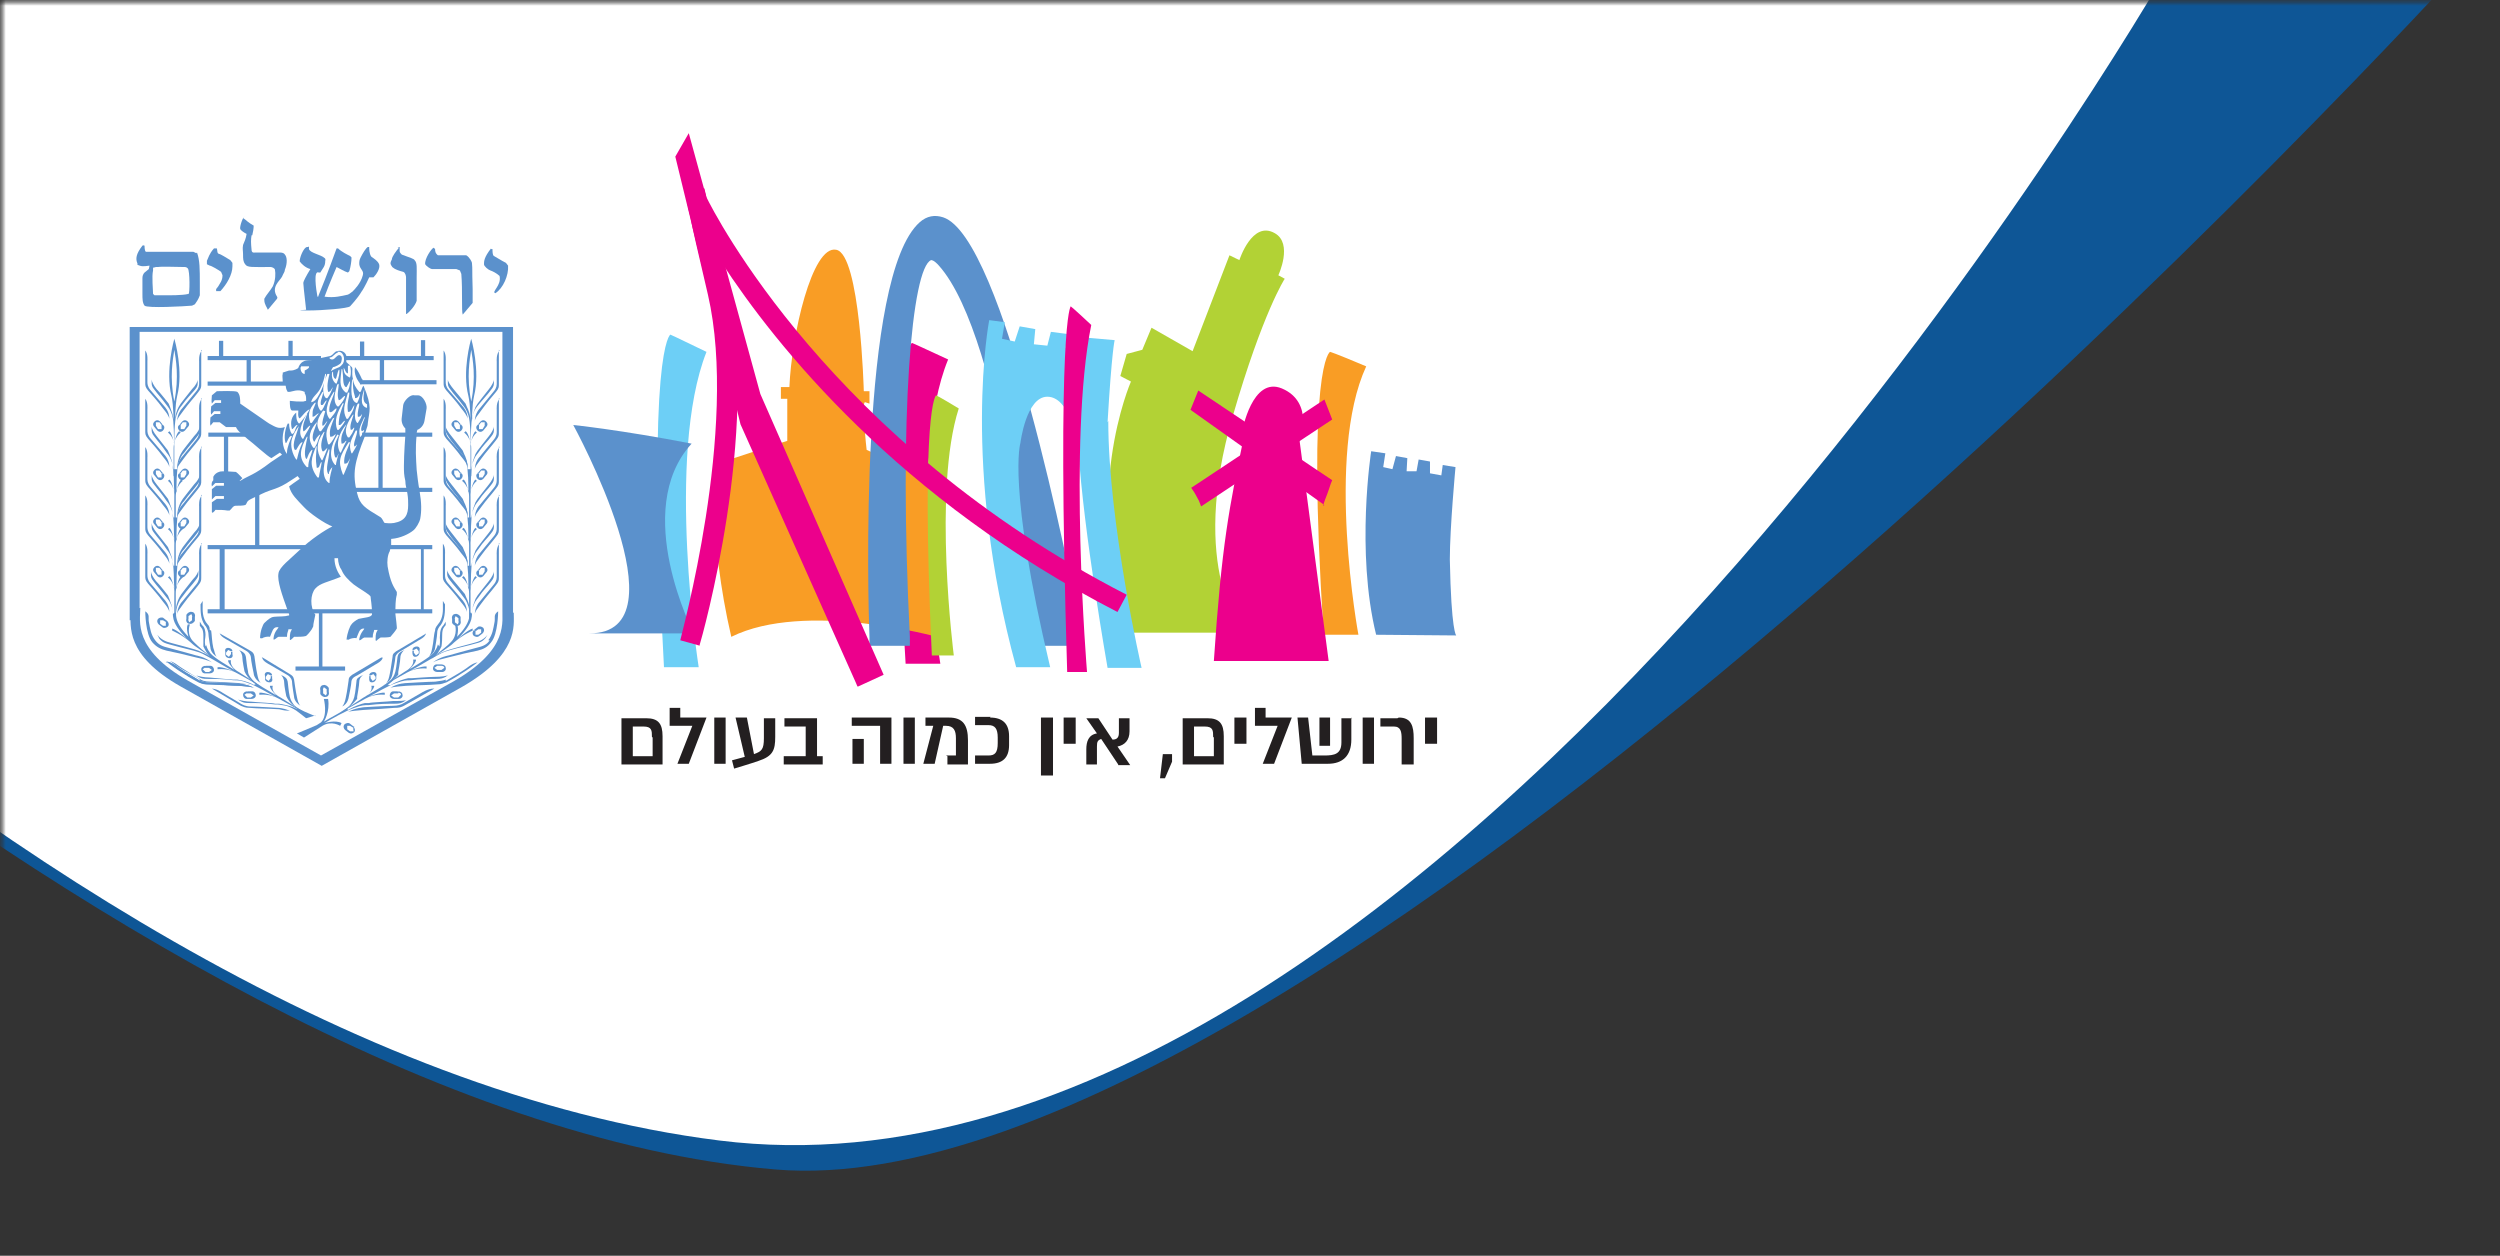 <svg width="219" height="110" viewBox="0 0 219 110" fill="none" xmlns="http://www.w3.org/2000/svg">
<rect x="0" y="0" width="219" height="110" fill="#333333" stroke="none"/>
<mask id="mask0_1_325" style="mask-type:luminance" maskUnits="userSpaceOnUse" x="0" y="0" width="219" height="110">
<path d="M219 0H0V110H219V0Z" fill="white"/>
</mask>
<g mask="url(#mask0_1_325)">
<mask id="mask1_1_325" style="mask-type:luminance" maskUnits="userSpaceOnUse" x="0" y="0" width="219" height="110">
<path d="M219 0H0V110H219V0Z" fill="white"/>
</mask>
<g mask="url(#mask1_1_325)">
<path d="M215.462 -2.659C215.462 -2.659 115.77 106.495 67.91 102.445C9.497 97.489 -64.496 20.489 -64.496 20.489L-10.987 -82.5L215.462 -2.659Z" fill="#0E5696"/>
<path d="M189.577 -2.236C189.577 -2.236 126.26 107.824 63.006 99.907C-1.614 91.808 -68.406 10.154 -68.406 10.154L-44.073 -102.566L189.577 -2.236Z" fill="white"/>
</g>
<path d="M115.956 55.604H118.997C118.997 55.604 116.08 39.89 119.68 32.093C116.825 30.885 116.514 30.824 116.514 30.824C116.514 30.824 114.404 31.791 115.956 55.604Z" fill="#F99D25"/>
<path d="M108.941 55.483C108.941 55.483 104.037 49.863 108.01 36.385C110.617 27.379 112.542 24.418 112.542 24.418L111.983 24.115C111.983 24.115 113.287 21.335 111.673 20.429C109.686 19.28 108.569 22.786 108.569 22.786L107.7 22.363L104.472 30.764L100.872 28.709L100.065 30.643L98.699 31.006L98.14 32.94L99.071 33.423C99.071 33.423 94.54 43.758 99.133 55.423H108.941" fill="#B2D235"/>
<path d="M113.845 38.621C113.907 38.621 115.149 35.236 112.293 34.028C109.686 32.94 108.817 37.775 108.817 37.775C108.817 37.775 109.065 37.593 108.941 38.379C107.7 44.363 107.017 47.626 106.334 57.901H116.39" fill="#EC008C"/>
<path d="M79.332 58.143H82.373C82.373 58.143 79.456 40.253 83.056 31.489C80.201 30.159 79.89 30.038 79.89 30.038C79.89 30.038 77.718 31.126 79.332 58.143Z" fill="#EC008C"/>
<path d="M82.063 55.967C82.063 55.967 81.38 44.544 81.256 42.126C80.325 41.462 75.918 39.407 75.918 39.407C75.918 39.407 75.421 35.115 75.793 35.236L76.166 35.357V34.269H75.669C75.669 34.269 75.359 22.242 73.248 21.879C71.138 21.456 69.338 29.374 69.151 33.907H68.406V34.934H68.965V38.621C68.903 38.621 62.633 40.676 62.633 40.676C62.633 40.676 62.013 46.962 64.061 55.786C70.517 52.582 82.063 55.786 82.063 55.786" fill="#F99D25"/>
<path d="M76.973 55.786H78.959C78.959 55.786 76.911 16.077 82.808 22.725C88.767 29.374 91.25 55.786 91.25 55.786H94.043C94.043 55.786 86.346 15.412 81.132 20.006C75.918 24.599 76.973 55.786 76.973 55.786Z" fill="#047BC1"/>
<path d="M76.973 55.786H78.959C78.959 55.786 76.911 16.077 82.808 22.725C88.767 29.374 91.25 55.786 91.25 55.786H94.043C94.043 55.786 86.346 15.412 81.132 20.006C75.918 24.599 76.973 55.786 76.973 55.786Z" fill="#5B91CC"/>
<path d="M94.975 56.571H90.567V55.907C90.505 55.665 87.96 29.676 82.249 23.269C81.815 22.786 81.628 22.786 81.566 22.786C79.89 23.451 78.711 36.264 79.704 55.786V56.571H76.166V55.846C76.042 52.643 75.235 24.176 80.573 19.462C81.194 18.918 81.877 18.797 82.622 19.038C87.898 20.791 93.671 49.863 94.788 55.725L94.975 56.632V56.571ZM91.995 55.06H93.112C91.933 48.896 90.753 43.637 89.574 39.225C91.002 46.176 91.747 52.885 91.933 55.06H91.995ZM77.718 55.06H78.152C78.028 52.885 77.78 46.72 77.842 40.253C77.594 45.874 77.594 51.434 77.718 55.06ZM81.628 21.214C82.125 21.214 82.746 21.456 83.429 22.242C83.739 22.544 83.987 22.907 84.298 23.33C83.429 21.517 82.684 20.61 82.125 20.429C82.063 20.429 81.877 20.368 81.628 20.549C81.38 20.731 81.194 20.973 81.008 21.335C81.194 21.275 81.38 21.214 81.628 21.214Z" fill="#5B91CC"/>
<path d="M58.164 58.445H61.206C61.206 58.445 58.288 39.95 61.889 30.824C59.033 29.434 58.723 29.313 58.723 29.313C58.723 29.313 56.612 30.462 58.164 58.445Z" fill="#6DCFF6"/>
<path d="M97.023 36.989C97.395 30.703 97.644 29.797 97.644 29.797L94.912 29.555L94.726 30.643L93.361 30.462L93.485 29.253L92.057 29.071L91.747 30.28L90.567 30.159L90.691 28.83L89.326 28.588L88.891 29.918L87.774 29.676L88.022 28.225L86.656 28.044C86.656 28.044 84.174 40.736 89.015 58.445H91.995C88.208 42.549 89.388 38.802 89.388 38.802C89.388 38.802 89.884 34.753 91.747 34.753C93.609 34.753 94.416 38.319 94.478 39.467C94.912 46.538 97.023 58.505 97.023 58.505H100.003C100.003 58.505 97.085 45.813 97.085 36.868" fill="#6DCFF6"/>
<path d="M127.564 55.665C127.564 55.665 127.129 55.363 127.005 49.017C127.005 46.236 127.502 40.918 127.502 40.918L126.384 40.736L126.26 41.643L125.267 41.462V40.434C125.329 40.434 124.274 40.253 124.274 40.253L124.088 41.28H123.219C123.219 41.22 123.281 40.132 123.281 40.132L122.287 39.95L121.977 41.099L121.17 40.918L121.356 39.709L120.115 39.528C120.115 39.528 118.749 48.291 120.549 55.604" fill="#5B91CC"/>
<path d="M93.485 58.868H95.223C95.223 58.868 93.547 38.5 95.595 28.467C93.981 26.956 93.795 26.835 93.795 26.835C93.795 26.835 92.554 28.104 93.485 58.868Z" fill="#EC008C"/>
<path d="M81.628 57.418H83.553C83.553 57.418 81.691 42.912 83.987 35.78C82.187 34.692 82.001 34.632 82.001 34.632C82.001 34.632 80.635 35.538 81.628 57.418Z" fill="#B2D235"/>
<path d="M60.771 55.483C60.771 55.483 55.247 44.725 60.585 38.863C54.377 37.654 50.218 37.231 50.218 37.231C50.218 37.231 60.213 55.483 51.646 55.483H60.771Z" fill="#5B91CC"/>
<path d="M61.33 56.571L59.592 56.088C59.592 55.907 64.744 37.593 62.013 25.808C61.144 22.06 60.647 20.006 60.461 18.918C60.337 18.494 60.275 18.132 60.213 17.83C60.213 17.769 60.213 17.769 60.213 17.769C60.151 17.104 60.213 16.802 60.833 16.681L61.702 16.5L61.889 17.286C62.509 18.555 72.752 38.802 98.699 52.099L97.892 53.61C78.711 43.758 67.91 30.22 63.192 22.967C63.378 23.692 63.565 24.538 63.751 25.445C66.606 37.654 61.516 55.786 61.268 56.571H61.33Z" fill="#EC008C"/>
<path d="M65.179 37.05L59.468 13.72L60.213 12.451L66.296 34.571L76.973 58.929L75.297 59.714L65.179 37.05Z" fill="#EC008C"/>
<path d="M75.111 60.137L74.986 59.835L64.868 37.17L59.157 13.72L60.337 11.665L66.606 34.511L77.407 59.11L75.173 60.137H75.111ZM59.84 13.78L65.489 36.929L75.483 59.231L76.538 58.747L65.986 34.632L60.088 13.236L59.84 13.72V13.78Z" fill="#EC008C"/>
<path d="M105.217 34.753L116.266 42.126C116.266 42.126 116.018 42.912 115.77 43.517L104.782 35.72L105.155 34.753H105.217Z" fill="#EC008C"/>
<path d="M116.018 44.242L104.286 35.901L104.969 34.209L116.701 42.066L116.577 42.368C116.577 42.368 116.328 43.154 116.08 43.758L115.894 44.302L116.018 44.242ZM105.403 35.599L115.645 42.912C115.707 42.731 115.77 42.489 115.832 42.368L105.465 35.478V35.659L105.403 35.599Z" fill="#EC008C"/>
<path d="M115.77 35.659L104.906 42.852C104.906 42.852 105.155 43.154 105.403 43.698L116.204 36.566L115.832 35.659H115.77Z" fill="#EC008C"/>
<path d="M105.217 44.363L105.031 43.879C104.782 43.396 104.596 43.093 104.596 43.093L104.348 42.731L104.72 42.489L116.018 34.995L116.701 36.747L105.217 44.363ZM105.465 42.972C105.465 42.972 105.465 43.033 105.527 43.093L115.583 36.385V36.264L105.403 42.972H105.465Z" fill="#EC008C"/>
<path d="M58.04 66.967H54.44V62.918H56.612C57.667 62.918 58.04 63.401 58.04 64.489V67.028V66.967ZM57.109 64.549C57.109 64.005 57.109 63.643 56.364 63.643H55.433V66.242H57.171V64.61L57.109 64.549Z" fill="#231F20"/>
<path d="M61.889 62.857L60.337 66.907H59.343L60.647 63.582H58.661V62.011H59.592V62.857H61.889Z" fill="#231F20"/>
<path d="M63.565 62.857V66.907H62.571V62.857H63.565Z" fill="#231F20"/>
<path d="M67.91 62.857V64.549C67.91 65.698 67.724 66.242 66.42 66.665C65.924 66.846 64.309 67.33 64.309 67.33L64.123 66.604L65.241 66.302L64.434 62.857H65.427L66.048 66.06C66.73 65.819 66.917 65.637 66.917 64.67V62.918H67.91V62.857Z" fill="#231F20"/>
<path d="M72.007 66.967H68.655V66.242H70.579V63.643H68.717V62.918H71.572V66.242H72.069V66.967H72.007Z" fill="#231F20"/>
<path d="M78.09 62.857V66.907H77.097V63.582H74.614V62.857H78.09ZM74.676 64.731H75.669V66.907H74.676V64.731Z" fill="#231F20"/>
<path d="M80.139 62.857V66.907H79.145V62.857H80.139Z" fill="#231F20"/>
<path d="M82.87 66.181H83.739V64.67C83.739 64.005 83.553 63.582 82.87 63.582H82.622L81.877 66.907H80.883L81.753 63.582H81.07V62.857H83.118C84.36 62.857 84.794 63.522 84.794 64.852V66.967H82.994V66.242L82.87 66.181Z" fill="#231F20"/>
<path d="M86.719 62.857C87.836 62.857 88.395 63.401 88.395 64.489V65.275C88.395 66.363 87.836 66.907 86.719 66.907H85.415V66.181H86.594C87.153 66.181 87.401 65.939 87.401 65.093V64.61C87.401 63.824 87.153 63.522 86.594 63.522H85.415V62.797H86.781L86.719 62.857Z" fill="#231F20"/>
<path d="M92.243 62.857V67.934H91.188V62.857H92.243Z" fill="#231F20"/>
<path d="M94.23 62.857V65.154H93.174V62.857H94.23Z" fill="#231F20"/>
<path d="M97.954 66.967L96.464 64.731C96.154 64.852 96.092 64.972 96.092 65.396V66.967H95.161V65.637C95.161 64.972 95.347 64.368 96.092 64.247L95.161 62.918H96.216L97.457 64.791C97.892 64.791 98.016 64.549 98.016 64.187V62.918H98.947V64.066C98.947 64.852 98.513 65.275 97.892 65.396L99.009 67.028H97.954V66.967Z" fill="#231F20"/>
<path d="M101.865 66.06H102.672V66.725L102.051 68.176H101.617L101.865 66.06Z" fill="#231F20"/>
<path d="M107.203 66.967H103.603V62.918H105.776C106.831 62.918 107.203 63.401 107.203 64.489V67.028V66.967ZM106.272 64.549C106.272 64.005 106.272 63.643 105.527 63.643H104.596V66.242H106.334V64.61L106.272 64.549Z" fill="#231F20"/>
<path d="M109.19 62.857V65.154H108.134V62.857H109.19Z" fill="#231F20"/>
<path d="M113.162 62.857L111.611 66.907H110.617L111.921 63.582H109.935V62.011H110.866V62.857H113.162Z" fill="#231F20"/>
<path d="M118.377 62.857V64.791C118.377 66.181 117.632 66.907 116.328 66.907H114.031L113.659 62.857H114.59L114.963 66.181H116.018C116.887 66.181 117.508 66.06 117.508 65.033V62.918H118.439L118.377 62.857ZM116.514 65.335H115.583V62.857H116.514V65.335Z" fill="#231F20"/>
<path d="M120.363 62.857V66.907H119.37V62.857H120.363Z" fill="#231F20"/>
<path d="M122.536 62.857C123.653 62.857 123.839 63.643 123.839 64.67V66.967H122.784V64.731C122.784 64.126 122.722 63.643 122.101 63.643H120.922V62.918H122.412L122.536 62.857Z" fill="#231F20"/>
<path d="M125.888 62.857V65.154H124.832V62.857H125.888Z" fill="#231F20"/>
<path d="M30.293 58.747H25.885V58.385H27.934V53.731H18.188V53.368H19.243V48.11H18.188V47.747H22.347V43.275H22.719V47.747H37.866V48.11H37.121V53.368H37.866V53.731H28.244V58.385H30.23V58.747H30.293ZM19.678 53.368H36.873V48.11H19.678V53.368ZM37.928 43.093H30.23V42.731H33.148V38.258H31.72V37.896H37.866V38.258H33.52V42.731H37.866V43.093H37.928ZM19.988 41.764H19.616V38.258H18.25V37.896H23.402V38.258H19.988V41.764ZM26.196 33.786H18.188V33.423H21.602V31.549H18.188V31.187H19.181V29.857H19.554V31.187H25.265V29.857H25.637V31.187H28.12V31.549H21.974V33.423H26.196V33.786ZM33.645 33.604H33.272V31.549H30.168V31.187H31.534V29.918H31.907V31.187H36.873V29.797H37.245V31.187H37.99V31.549H33.645V33.604Z" fill="#5B91CC"/>
<path d="M38.238 33.302H31.534V33.665H38.238V33.302Z" fill="#5B91CC"/>
<path d="M34.203 60.017C34.824 59.654 35.445 59.472 35.755 59.412H36.066C36.066 59.412 37.679 59.291 38.114 59.291C38.611 59.291 39.169 59.231 39.293 59.11L39.045 59.291C38.797 59.412 38.673 59.472 38.176 59.472C37.555 59.472 36.934 59.472 35.941 59.593C35.569 59.593 35.383 59.593 34.7 59.835C33.955 60.077 32.9 60.742 32.279 61.044C32.279 61.044 33.272 60.621 33.707 60.681V60.863C33.707 60.863 32.776 60.742 31.968 61.225L29.796 62.434L31.844 61.104C32.776 60.621 32.527 60.077 32.527 60.077H32.776C32.838 60.319 32.155 60.923 32.155 60.923C32.713 60.56 33.893 59.956 34.265 59.533C34.576 59.17 34.576 58.989 34.638 58.808C34.762 58.264 34.762 57.901 34.824 57.538C34.886 57.236 35.01 57.176 35.196 57.055L35.445 56.934C35.321 56.995 35.072 57.297 35.072 57.599C35.072 57.901 34.886 58.868 34.886 58.868V59.11C34.7 59.291 34.514 59.593 33.955 60.017H34.079H34.203Z" fill="#5B91CC"/>
<path d="M19.243 55.423C19.243 55.725 19.864 56.028 19.864 56.028L21.54 56.995C21.664 57.055 21.912 57.236 21.974 57.538C21.974 57.841 22.223 58.989 22.223 58.989C22.223 58.989 22.223 59.472 22.843 59.835C22.657 59.654 22.595 59.352 22.533 59.049C22.409 58.505 22.347 57.841 22.285 57.478C22.223 57.176 22.099 57.115 21.912 56.995L19.243 55.483V55.423Z" fill="#5B91CC"/>
<path d="M22.285 60.017C21.602 59.654 21.105 59.593 20.795 59.533H20.423C20.423 59.533 18.871 59.412 18.374 59.352C17.878 59.352 17.381 59.231 17.195 59.17L17.381 59.291C17.629 59.412 17.691 59.472 18.25 59.472C18.871 59.472 19.491 59.472 20.485 59.593C20.857 59.593 21.105 59.593 21.726 59.835C22.471 60.077 23.526 60.742 24.147 61.044C24.147 61.044 23.154 60.621 22.719 60.681V60.863C22.719 60.863 23.651 60.742 24.457 61.225L26.63 62.434H26.692L24.582 61.104C23.651 60.621 23.899 60.077 23.899 60.077H23.651C23.588 60.319 24.209 60.923 24.209 60.923C23.651 60.56 22.471 59.956 22.099 59.533C21.788 59.17 21.726 58.989 21.726 58.808C21.602 58.264 21.602 57.901 21.54 57.538C21.478 57.236 21.354 57.176 21.168 57.055L20.919 56.934C21.043 56.995 21.23 57.297 21.23 57.599C21.23 57.901 21.416 58.808 21.416 58.808L21.54 59.049C21.664 59.231 21.85 59.533 22.409 59.956H22.285V60.017Z" fill="#5B91CC"/>
<path d="M18.498 60.319C18.995 60.319 19.491 60.681 19.491 60.681L21.105 61.648C21.23 61.709 21.478 61.89 21.974 61.89C22.471 61.89 24.395 62.011 24.395 62.011C24.395 62.011 24.768 62.011 25.389 62.253C25.016 62.253 24.954 62.253 24.457 62.132C23.526 62.071 22.533 62.071 21.912 62.011C21.416 62.011 21.292 61.89 21.105 61.83L18.56 60.319H18.498Z" fill="#5B91CC"/>
<path d="M22.968 57.599C22.968 57.901 23.588 58.203 23.588 58.203L25.14 59.11C25.265 59.17 25.513 59.352 25.575 59.654C25.575 59.956 25.761 61.044 25.761 61.044C25.761 61.044 25.761 61.467 26.32 61.83C26.134 61.648 26.071 61.346 26.009 61.044C25.885 60.5 25.823 59.896 25.761 59.533C25.699 59.231 25.575 59.17 25.389 59.049L22.906 57.538L22.968 57.599Z" fill="#5B91CC"/>
<path d="M27.623 62.736C27.065 62.495 26.196 62.192 25.761 61.769C25.451 61.346 25.451 61.225 25.389 61.044C25.265 60.5 25.265 60.137 25.202 59.714C25.14 59.412 25.016 59.352 24.83 59.231L24.582 59.11C24.706 59.17 24.892 59.472 24.892 59.775C24.892 60.077 25.078 60.983 25.078 60.983L25.202 61.225C25.326 61.407 25.513 61.709 26.071 62.071H25.947C25.326 61.769 24.768 61.709 24.457 61.648H24.085C24.085 61.588 22.533 61.528 22.037 61.467C21.54 61.467 21.043 61.346 20.857 61.286L21.043 61.407C21.292 61.528 21.354 61.588 21.912 61.588C22.533 61.588 23.154 61.588 24.085 61.709C24.457 61.709 24.395 61.709 25.078 61.83C25.823 62.071 26.196 62.434 26.816 62.918L27.623 62.676V62.736Z" fill="#5B91CC"/>
<path d="M12.725 30.703C12.974 31.006 12.912 31.61 12.912 31.61V33.423C12.912 33.604 12.912 33.846 13.16 34.148C13.408 34.45 14.401 35.599 14.401 35.599C14.401 35.599 14.836 36.022 14.836 36.687C14.774 36.385 14.525 36.082 14.277 35.78C13.843 35.176 13.284 34.571 12.974 34.209C12.725 33.907 12.725 33.786 12.725 33.544V30.643V30.703Z" fill="#5B91CC"/>
<path d="M17.691 30.703C17.381 31.006 17.443 31.67 17.443 31.67V33.544C17.443 33.725 17.443 33.967 17.195 34.269C16.946 34.571 15.953 35.78 15.953 35.78C15.953 35.78 15.519 36.203 15.519 36.929C15.519 36.626 15.829 36.324 16.077 35.962C16.512 35.357 17.071 34.753 17.381 34.33C17.629 34.028 17.629 33.907 17.629 33.665V30.643L17.691 30.703Z" fill="#5B91CC"/>
<path d="M15.208 41.703V39.286C15.208 38.319 15.829 37.896 15.829 37.896L15.705 37.775C15.395 37.956 15.27 38.923 15.27 38.923C15.27 38.258 15.27 36.989 15.457 36.385C15.643 35.841 15.767 35.72 15.953 35.478C16.388 34.874 16.76 34.511 17.071 34.148C17.319 33.846 17.319 33.725 17.319 33.483V33.242C17.319 33.423 17.133 33.786 16.822 34.088C16.574 34.39 15.829 35.357 15.829 35.357L15.643 35.659C15.519 35.901 15.332 36.324 15.332 36.989C15.332 36.989 15.332 35.478 15.519 34.692C16.077 32.517 15.332 29.857 15.27 29.676V30.643C15.395 31.429 15.705 33 15.27 35.176C14.836 33 15.146 31.489 15.27 30.643V29.676C15.27 29.676 14.463 32.456 15.022 34.692C15.208 35.478 15.208 36.989 15.208 36.989C15.208 36.324 14.96 35.901 14.898 35.659L14.774 35.357C14.774 35.357 14.029 34.39 13.719 34.088C13.47 33.786 13.284 33.423 13.284 33.242V33.483C13.284 33.725 13.284 33.846 13.532 34.148C13.843 34.571 14.153 34.874 14.588 35.478C14.774 35.72 14.898 35.841 15.084 36.385C15.27 37.049 15.208 38.258 15.27 38.923C15.27 38.923 15.084 37.956 14.836 37.775L14.712 37.896C14.712 37.896 15.332 38.319 15.27 39.286V41.703H15.395H15.208Z" fill="#5B91CC"/>
<path d="M12.725 34.934C12.974 35.236 12.912 35.841 12.912 35.841V37.654C12.912 37.835 12.912 38.077 13.16 38.379C13.408 38.681 14.401 39.83 14.401 39.83C14.401 39.83 14.836 40.253 14.836 40.918C14.774 40.615 14.525 40.313 14.277 40.011C13.843 39.407 13.284 38.802 12.974 38.44C12.725 38.137 12.725 38.017 12.725 37.775V34.874V34.934Z" fill="#5B91CC"/>
<path d="M17.691 34.934C17.381 35.236 17.443 35.901 17.443 35.901V37.775C17.443 37.956 17.443 38.198 17.195 38.5C16.946 38.802 15.953 40.011 15.953 40.011C15.953 40.011 15.519 40.434 15.519 41.159C15.519 40.857 15.829 40.555 16.077 40.192C16.512 39.588 17.071 38.983 17.381 38.56C17.629 38.258 17.629 38.137 17.629 37.896V34.874L17.691 34.934Z" fill="#5B91CC"/>
<path d="M15.146 41.099C15.146 40.374 14.898 40.011 14.836 39.769L14.712 39.467C14.712 39.467 13.967 38.5 13.719 38.198C13.47 37.896 13.284 37.533 13.284 37.352V37.593C13.284 37.835 13.284 37.956 13.532 38.258C13.843 38.681 14.153 38.983 14.588 39.648C14.774 39.89 14.898 40.011 15.084 40.555C15.27 41.22 15.208 42.429 15.27 43.154C15.27 43.154 15.084 42.187 14.836 42.005L14.712 42.126C14.712 42.126 15.332 42.55 15.27 43.517V45.934H15.395V43.517C15.395 42.55 16.015 42.126 16.015 42.126L15.891 42.005C15.581 42.187 15.457 43.154 15.457 43.154C15.457 42.429 15.457 41.22 15.643 40.555C15.829 40.011 15.953 39.83 16.14 39.648C16.574 39.044 16.946 38.681 17.257 38.258C17.505 37.956 17.505 37.835 17.505 37.593V37.352C17.505 37.533 17.319 37.896 17.009 38.198C16.76 38.5 16.015 39.467 16.015 39.467L15.829 39.769C15.705 40.011 15.519 40.434 15.519 41.099H15.395H15.146Z" fill="#5B91CC"/>
<path d="M12.725 39.165C12.974 39.467 12.912 40.071 12.912 40.071V41.885C12.912 42.066 12.912 42.308 13.16 42.61C13.408 42.912 14.401 44.06 14.401 44.06C14.401 44.06 14.836 44.483 14.836 45.148C14.774 44.846 14.525 44.544 14.277 44.242C13.843 43.637 13.284 43.033 12.974 42.67C12.725 42.368 12.725 42.247 12.725 42.005V39.104V39.165Z" fill="#5B91CC"/>
<path d="M17.691 39.165C17.381 39.467 17.443 40.132 17.443 40.132V42.005C17.443 42.187 17.443 42.429 17.195 42.731C16.946 43.033 15.953 44.242 15.953 44.242C15.953 44.242 15.519 44.665 15.519 45.39C15.519 45.088 15.829 44.786 16.077 44.423C16.512 43.819 17.071 43.214 17.381 42.791C17.629 42.489 17.629 42.368 17.629 42.126V39.104L17.691 39.165Z" fill="#5B91CC"/>
<path d="M15.146 45.33C15.146 44.604 14.898 44.242 14.836 44L14.712 43.698C14.712 43.698 13.967 42.731 13.719 42.429C13.47 42.126 13.284 41.764 13.284 41.582V41.824C13.284 42.066 13.284 42.187 13.532 42.489C13.843 42.912 14.153 43.214 14.588 43.879C14.774 44.121 14.898 44.242 15.084 44.786C15.27 45.451 15.208 46.659 15.27 47.385C15.27 47.385 15.084 46.418 14.836 46.236L14.712 46.357C14.712 46.357 15.332 46.78 15.27 47.747V50.165H15.395V47.747C15.395 46.78 16.015 46.357 16.015 46.357L15.891 46.236C15.581 46.418 15.457 47.385 15.457 47.385C15.457 46.659 15.457 45.451 15.643 44.786C15.829 44.242 15.953 44.06 16.14 43.879C16.574 43.275 16.946 42.912 17.257 42.489C17.505 42.187 17.505 42.066 17.505 41.824V41.582C17.505 41.764 17.319 42.126 17.009 42.429C16.76 42.731 16.015 43.698 16.015 43.698L15.829 44C15.705 44.242 15.519 44.665 15.519 45.33H15.395H15.146Z" fill="#5B91CC"/>
<path d="M12.725 43.396C12.974 43.698 12.912 44.302 12.912 44.302V46.115C12.912 46.297 12.912 46.538 13.16 46.841C13.408 47.143 14.401 48.291 14.401 48.291C14.401 48.291 14.836 48.714 14.836 49.379C14.774 49.077 14.525 48.775 14.277 48.472C13.843 47.868 13.284 47.264 12.974 46.901C12.725 46.599 12.725 46.478 12.725 46.236V43.335V43.396Z" fill="#5B91CC"/>
<path d="M17.691 43.396C17.381 43.698 17.443 44.363 17.443 44.363V46.236C17.443 46.418 17.443 46.659 17.195 46.962C16.946 47.264 15.953 48.472 15.953 48.472C15.953 48.472 15.519 48.896 15.519 49.621C15.519 49.319 15.829 49.017 16.077 48.654C16.512 48.049 17.071 47.385 17.381 47.022C17.629 46.72 17.629 46.599 17.629 46.357V43.335L17.691 43.396Z" fill="#5B91CC"/>
<path d="M15.146 49.56C15.146 48.835 14.898 48.472 14.836 48.231L14.712 47.929C14.712 47.929 13.967 46.962 13.719 46.659C13.47 46.357 13.284 45.995 13.284 45.813V46.055C13.284 46.297 13.284 46.418 13.532 46.72C13.843 47.143 14.153 47.445 14.588 48.11C14.774 48.352 14.898 48.472 15.084 49.017C15.27 49.681 15.208 50.89 15.27 51.615C15.27 51.615 15.084 50.648 14.836 50.467L14.712 50.588C14.712 50.588 15.332 51.011 15.27 51.978V54.214H15.395V51.978C15.395 51.011 16.015 50.588 16.015 50.588L15.891 50.467C15.581 50.648 15.457 51.615 15.457 51.615C15.457 50.89 15.457 49.681 15.643 49.017C15.829 48.472 15.953 48.291 16.14 48.11C16.574 47.505 16.946 47.143 17.257 46.72C17.505 46.418 17.505 46.297 17.505 46.055V45.813C17.505 45.995 17.319 46.357 17.009 46.659C16.76 46.962 16.015 47.929 16.015 47.929L15.829 48.231C15.705 48.472 15.519 48.896 15.519 49.56H15.395H15.146Z" fill="#5B91CC"/>
<path d="M12.725 47.626C12.974 47.929 12.912 48.533 12.912 48.533V50.346C12.912 50.528 12.912 50.769 13.16 51.071C13.408 51.374 14.401 52.522 14.401 52.522C14.401 52.522 14.836 52.945 14.836 53.61C14.774 53.308 14.525 53.005 14.277 52.703C13.843 52.099 13.284 51.495 12.974 51.132C12.725 50.83 12.725 50.709 12.725 50.467V47.566V47.626Z" fill="#5B91CC"/>
<path d="M17.691 47.626C17.381 47.929 17.443 48.593 17.443 48.593V50.467C17.443 50.648 17.443 50.89 17.195 51.192C16.946 51.495 15.953 52.703 15.953 52.703C15.953 52.703 15.519 53.126 15.519 53.852C15.519 53.549 15.829 53.247 16.077 52.885C16.512 52.28 17.071 51.676 17.381 51.253C17.629 50.95 17.629 50.83 17.629 50.588V47.566L17.691 47.626Z" fill="#5B91CC"/>
<path d="M15.146 53.791C15.146 53.126 14.898 52.703 14.836 52.462L14.712 52.159C14.712 52.159 13.967 51.192 13.656 50.89C13.408 50.588 13.222 50.225 13.222 50.044V50.286C13.222 50.528 13.222 50.648 13.47 50.95C13.781 51.374 14.091 51.676 14.588 52.341C14.774 52.582 14.898 52.703 15.084 53.247C15.27 53.912 14.774 54.335 16.388 55.967C16.388 55.967 15.519 55.181 15.084 55.06V55.242C15.084 55.242 15.953 55.604 16.698 56.269C16.698 56.269 16.946 56.511 17.133 56.632C17.629 56.995 18.747 57.72 18.747 57.72C18.747 57.72 17.753 56.995 17.257 56.511L17.009 56.269C16.264 55.604 16.636 54.698 16.636 54.698H16.45C16.264 55.06 16.512 55.786 16.512 55.786C15.27 54.517 15.332 53.791 15.519 53.126C15.705 52.582 15.829 52.462 16.015 52.22C16.45 51.615 16.822 51.253 17.133 50.83C17.381 50.528 17.381 50.407 17.381 50.165V49.923C17.381 50.104 17.195 50.467 16.884 50.769C16.636 51.071 15.891 52.038 15.891 52.038L15.705 52.341C15.581 52.582 15.395 53.005 15.395 53.67H15.27L15.146 53.791Z" fill="#5B91CC"/>
<path d="M43.763 30.703C43.452 31.006 43.514 31.67 43.514 31.67V33.544C43.514 33.725 43.514 33.967 43.266 34.269C43.018 34.571 42.025 35.78 42.025 35.78C42.025 35.78 41.59 36.203 41.59 36.929C41.59 36.626 41.901 36.324 42.149 35.962C42.583 35.357 43.142 34.692 43.452 34.33C43.701 34.028 43.701 33.907 43.701 33.665V30.643L43.763 30.703Z" fill="#5B91CC"/>
<path d="M38.859 30.703C39.107 31.006 39.045 31.61 39.045 31.61V33.423C39.045 33.604 39.045 33.846 39.293 34.148C39.542 34.45 40.535 35.599 40.535 35.599C40.535 35.599 40.969 36.022 40.969 36.687C40.907 36.385 40.659 36.082 40.411 35.78C39.976 35.176 39.417 34.571 39.107 34.209C38.859 33.907 38.859 33.786 38.859 33.544V30.643V30.703Z" fill="#5B91CC"/>
<path d="M41.28 41.703V39.286C41.28 38.319 40.659 37.896 40.659 37.896L40.783 37.775C41.093 37.956 41.218 38.923 41.218 38.923C41.218 38.258 41.218 36.989 41.032 36.385C40.845 35.841 40.721 35.72 40.535 35.478C40.1 34.874 39.728 34.511 39.48 34.148C39.231 33.846 39.231 33.725 39.231 33.483V33.242C39.231 33.423 39.48 33.786 39.728 34.088C39.976 34.39 40.783 35.357 40.783 35.357L40.907 35.659C41.032 35.901 41.218 36.324 41.218 36.989C41.218 36.989 41.218 35.478 41.032 34.692C40.473 32.517 41.218 29.857 41.28 29.676V30.643C41.156 31.429 40.845 33 41.28 35.176C41.714 33 41.404 31.489 41.28 30.643V29.676C41.28 29.676 42.087 32.456 41.528 34.692C41.342 35.478 41.342 36.989 41.342 36.989C41.342 36.324 41.59 35.901 41.652 35.659L41.838 35.357C41.838 35.357 42.583 34.39 42.832 34.088C43.08 33.786 43.266 33.423 43.266 33.242V33.483C43.266 33.725 43.266 33.846 43.018 34.148C42.708 34.571 42.397 34.874 41.901 35.478C41.714 35.72 41.59 35.841 41.404 36.385C41.218 37.049 41.28 38.258 41.218 38.923C41.218 38.923 41.404 37.956 41.652 37.775L41.776 37.896C41.776 37.896 41.156 38.319 41.218 39.286V41.703H41.093H41.28Z" fill="#5B91CC"/>
<path d="M43.763 34.934C43.452 35.236 43.514 35.901 43.514 35.901V37.775C43.514 37.956 43.514 38.198 43.266 38.5C43.018 38.802 42.025 40.011 42.025 40.011C42.025 40.011 41.59 40.434 41.59 41.159C41.59 40.857 41.901 40.555 42.149 40.192C42.583 39.588 43.142 38.983 43.452 38.56C43.701 38.258 43.701 38.137 43.701 37.896V34.874L43.763 34.934Z" fill="#5B91CC"/>
<path d="M38.859 34.934C39.107 35.236 39.045 35.841 39.045 35.841V37.654C39.045 37.835 39.045 38.077 39.293 38.379C39.542 38.681 40.535 39.83 40.535 39.83C40.535 39.83 40.969 40.253 40.969 40.918C40.907 40.615 40.659 40.313 40.411 40.011C39.976 39.407 39.417 38.802 39.107 38.44C38.859 38.137 38.859 38.017 38.859 37.775V34.874V34.934Z" fill="#5B91CC"/>
<path d="M41.342 41.099C41.342 40.374 41.59 40.011 41.652 39.769L41.838 39.467C41.838 39.467 42.583 38.5 42.832 38.198C43.08 37.896 43.266 37.533 43.266 37.352V37.593C43.266 37.835 43.266 37.956 43.018 38.258C42.708 38.681 42.335 38.983 41.901 39.648C41.714 39.89 41.59 40.011 41.404 40.555C41.218 41.22 41.28 42.429 41.218 43.154C41.218 43.154 41.404 42.187 41.652 42.005L41.776 42.126C41.776 42.126 41.156 42.55 41.218 43.517V45.934H41.093V43.517C41.093 42.55 40.473 42.126 40.473 42.126L40.597 42.005C40.907 42.187 41.032 43.154 41.032 43.154C41.032 42.429 41.032 41.22 40.845 40.555C40.659 40.011 40.535 39.83 40.349 39.648C39.914 39.044 39.542 38.681 39.293 38.258C39.045 37.896 39.045 37.835 39.045 37.593V37.352C39.045 37.533 39.293 37.896 39.542 38.198C39.79 38.5 40.535 39.467 40.535 39.467L40.659 39.769C40.783 40.011 40.969 40.434 40.969 41.099H41.093H41.342Z" fill="#5B91CC"/>
<path d="M43.763 39.165C43.452 39.467 43.514 40.132 43.514 40.132V42.005C43.514 42.187 43.514 42.429 43.266 42.731C43.018 43.033 42.025 44.242 42.025 44.242C42.025 44.242 41.59 44.665 41.59 45.39C41.59 45.088 41.901 44.786 42.149 44.423C42.583 43.819 43.142 43.214 43.452 42.791C43.701 42.489 43.701 42.368 43.701 42.126V39.104L43.763 39.165Z" fill="#5B91CC"/>
<path d="M38.859 39.165C39.107 39.467 39.045 40.071 39.045 40.071V41.885C39.045 42.066 39.045 42.308 39.293 42.61C39.542 42.912 40.535 44.06 40.535 44.06C40.535 44.06 40.969 44.483 40.969 45.148C40.907 44.846 40.659 44.544 40.411 44.242C39.976 43.637 39.417 43.033 39.107 42.67C38.859 42.368 38.859 42.247 38.859 42.005V39.104V39.165Z" fill="#5B91CC"/>
<path d="M41.342 45.33C41.342 44.604 41.59 44.242 41.652 44L41.838 43.698C41.838 43.698 42.583 42.731 42.832 42.429C43.08 42.126 43.266 41.764 43.266 41.582V41.824C43.266 42.066 43.266 42.187 43.018 42.489C42.708 42.912 42.335 43.214 41.901 43.879C41.714 44.121 41.59 44.242 41.404 44.786C41.218 45.451 41.28 46.659 41.218 47.385C41.218 47.385 41.404 46.418 41.652 46.236L41.776 46.357C41.776 46.357 41.156 46.78 41.218 47.747V50.165H41.093V47.747C41.093 46.78 40.473 46.357 40.473 46.357L40.597 46.236C40.907 46.418 41.032 47.385 41.032 47.385C41.032 46.659 41.032 45.451 40.845 44.786C40.659 44.242 40.535 44.06 40.349 43.879C39.914 43.275 39.542 42.912 39.293 42.489C39.045 42.126 39.045 42.066 39.045 41.824V41.582C39.045 41.764 39.293 42.126 39.542 42.429C39.79 42.731 40.535 43.698 40.535 43.698L40.659 44C40.783 44.242 40.969 44.665 40.969 45.33H41.093H41.342Z" fill="#5B91CC"/>
<path d="M43.763 43.396C43.452 43.698 43.514 44.363 43.514 44.363V46.236C43.514 46.418 43.514 46.659 43.266 46.962C43.018 47.264 42.025 48.472 42.025 48.472C42.025 48.472 41.59 48.896 41.59 49.621C41.59 49.319 41.901 49.017 42.149 48.654C42.583 48.049 43.142 47.445 43.452 47.022C43.701 46.72 43.701 46.599 43.701 46.357V43.335L43.763 43.396Z" fill="#5B91CC"/>
<path d="M38.859 43.396C39.107 43.698 39.045 44.302 39.045 44.302V46.115C39.045 46.297 39.045 46.538 39.293 46.841C39.542 47.143 40.535 48.291 40.535 48.291C40.535 48.291 40.969 48.714 40.969 49.379C40.907 49.077 40.659 48.775 40.411 48.472C39.976 47.868 39.417 47.264 39.107 46.901C38.859 46.599 38.859 46.478 38.859 46.236V43.335V43.396Z" fill="#5B91CC"/>
<path d="M41.342 49.56C41.342 48.835 41.59 48.472 41.652 48.231L41.838 47.929C41.838 47.929 42.583 46.962 42.832 46.659C43.08 46.357 43.266 45.995 43.266 45.813V46.055C43.266 46.297 43.266 46.418 43.018 46.72C42.708 47.143 42.335 47.445 41.901 48.11C41.714 48.352 41.59 48.472 41.404 49.017C41.218 49.681 41.28 50.89 41.218 51.615C41.218 51.615 41.404 50.648 41.652 50.467L41.776 50.588C41.776 50.588 41.156 51.011 41.218 51.978V54.275H41.093V51.978C41.093 51.011 40.473 50.588 40.473 50.588L40.597 50.467C40.907 50.648 41.032 51.615 41.032 51.615C41.032 50.89 41.032 49.681 40.845 49.017C40.659 48.472 40.535 48.291 40.349 48.11C39.914 47.505 39.542 47.143 39.293 46.72C39.045 46.418 39.045 46.297 39.045 46.055V45.813C39.045 45.995 39.293 46.357 39.542 46.659C39.79 46.962 40.535 47.929 40.535 47.929L40.659 48.231C40.783 48.472 40.969 48.896 40.969 49.56H41.093H41.342Z" fill="#5B91CC"/>
<path d="M13.346 56.269C12.725 55.544 12.725 53.549 12.725 53.549C13.16 53.852 12.974 54.093 13.036 54.456C13.16 55.121 13.222 55.604 13.594 56.088C13.905 56.511 14.277 56.632 14.774 56.753C15.27 56.874 17.195 57.418 17.195 57.418C17.195 57.418 17.94 57.538 18.56 58.022C18.25 57.841 17.753 57.72 17.195 57.599C16.264 57.357 15.208 57.115 14.588 56.995C14.091 56.874 13.719 56.692 13.346 56.269Z" fill="#5B91CC"/>
<path d="M17.381 59.714C17.381 59.714 16.574 59.291 16.14 58.989C15.519 58.626 14.65 57.962 14.65 57.962C15.084 58.022 15.581 58.445 15.581 58.445C15.581 58.445 16.015 58.747 16.326 58.929C16.76 59.17 17.443 59.593 17.443 59.593C17.567 59.654 17.878 59.775 18.374 59.775C18.871 59.775 20.857 59.896 20.857 59.896C20.857 59.896 21.602 59.896 22.285 60.258C21.974 60.137 21.416 60.137 20.919 60.077C19.988 60.017 18.933 60.017 18.312 59.956C17.816 59.956 17.691 59.835 17.443 59.775" fill="#5B91CC"/>
<path d="M22.223 60.258C21.912 60.137 21.478 60.137 21.043 60.077H20.857C20.299 60.077 19.616 60.017 19.057 59.956C18.747 59.956 18.436 59.956 18.188 59.956C17.691 59.956 17.567 59.835 17.381 59.775C17.381 59.775 16.574 59.352 16.14 59.049C15.519 58.687 14.65 58.022 14.65 58.022H14.525C14.525 57.962 14.65 57.962 14.65 57.962C15.084 58.022 15.581 58.445 15.581 58.445C15.581 58.445 16.015 58.747 16.326 58.929C16.76 59.17 17.443 59.593 17.443 59.593C17.567 59.654 17.816 59.775 18.312 59.775C18.809 59.775 20.795 59.896 20.795 59.896C20.795 59.896 21.602 59.896 22.223 60.258ZM17.443 59.654C17.629 59.775 17.753 59.835 18.25 59.835C18.498 59.835 18.747 59.835 19.119 59.835C19.678 59.835 20.299 59.835 20.919 59.896H21.105C21.416 59.896 21.726 59.896 21.974 60.017C21.416 59.835 20.919 59.835 20.919 59.835C20.919 59.835 18.933 59.714 18.436 59.714C17.94 59.714 17.629 59.593 17.505 59.472C17.505 59.472 16.822 59.11 16.388 58.808C16.077 58.626 15.643 58.324 15.643 58.324C15.643 58.324 15.27 58.022 14.898 57.901C15.146 58.082 15.767 58.566 16.264 58.808C16.698 59.049 17.505 59.472 17.505 59.533L17.443 59.654Z" fill="#5B91CC"/>
<path d="M18.002 56.632C17.878 56.088 18.002 55.967 18.002 55.604C18.002 55.302 17.94 54.94 17.691 54.758L17.505 54.456V54.819C17.629 55 17.816 55.06 17.816 55.725C17.816 56.39 17.816 56.632 17.816 56.632L17.94 56.874C18.064 57.055 18.126 57.357 18.684 57.72C18.126 57.236 17.691 57.176 17.381 56.995L17.009 56.874C17.009 56.874 15.519 56.45 15.022 56.33C14.525 56.209 14.091 56.028 13.781 55.604L13.967 55.967L14.091 56.088C14.277 56.269 14.401 56.33 14.836 56.45C15.457 56.632 16.015 56.753 16.946 56.995C17.319 57.115 17.505 57.115 18.126 57.478C18.809 57.841 19.864 58.505 20.485 58.808C20.485 58.808 19.491 58.385 19.057 58.445V58.626C19.057 58.626 19.988 58.505 20.795 58.989L22.968 60.198L20.919 58.868C20.05 58.385 20.236 57.841 20.236 57.841H19.988C19.926 58.082 20.547 58.687 20.547 58.687C19.988 58.324 18.871 57.72 18.436 57.236C18.126 56.813 18.126 56.692 18.064 56.511" fill="#5B91CC"/>
<path d="M18.374 55.181C18.374 54.879 18.25 54.758 18.188 54.698C17.691 54.154 17.753 53.368 17.753 53.066V52.643L17.567 52.945C17.567 53.61 17.567 54.214 17.94 54.758C18.064 54.879 18.188 55.121 18.25 55.423C18.25 55.725 18.436 56.753 18.436 56.753C18.436 56.753 18.436 57.176 18.995 57.538C18.809 57.357 18.809 57.055 18.684 56.753C18.56 56.209 18.56 55.604 18.498 55.242" fill="#5B91CC"/>
<path d="M37.99 60.319C37.493 60.319 36.934 60.681 36.934 60.681L35.258 61.648C35.134 61.709 34.886 61.83 34.389 61.83C33.893 61.83 31.907 61.95 31.907 61.95C31.907 61.95 31.099 62.011 30.479 62.374C30.789 62.253 31.348 62.253 31.844 62.192C32.776 62.132 33.893 62.071 34.514 62.011C35.01 62.011 35.134 61.95 35.383 61.83L38.052 60.319H37.99Z" fill="#5B91CC"/>
<path d="M33.52 57.599C33.52 57.901 32.9 58.203 32.9 58.203L31.286 59.17C31.162 59.231 30.851 59.352 30.789 59.654C30.789 59.956 30.541 61.104 30.541 61.104C30.541 61.104 30.479 61.648 29.982 61.89C30.168 61.648 30.23 61.407 30.293 61.104C30.417 60.56 30.479 59.956 30.541 59.593C30.541 59.291 30.727 59.231 30.851 59.11L33.396 57.599H33.52Z" fill="#5B91CC"/>
<path d="M30.479 62.192C31.099 61.83 31.658 61.648 31.968 61.588H32.341C32.341 61.528 33.955 61.467 34.452 61.407C35.01 61.407 35.507 61.407 35.631 61.286L35.383 61.467C35.134 61.588 35.072 61.648 34.514 61.648C33.893 61.648 33.272 61.648 32.279 61.769C31.907 61.769 31.72 61.769 31.037 62.011C30.293 62.253 29.051 62.978 28.43 63.341C28.43 63.341 29.361 63.038 29.92 63.341L29.796 63.582C29.796 63.582 29.051 63.099 28.244 63.582L26.63 64.61L26.009 64.247C26.009 64.247 27.065 63.824 27.747 63.522L28.12 63.28C28.741 62.676 28.368 61.225 28.368 61.225H28.741C28.927 62.374 28.368 63.22 28.368 63.22C28.927 62.857 30.23 62.253 30.665 61.769C30.975 61.346 30.975 61.225 31.037 61.044C31.162 60.5 31.162 60.137 31.224 59.714C31.224 59.412 31.41 59.352 31.596 59.231L31.844 59.11C31.72 59.17 31.472 59.412 31.472 59.714C31.472 60.017 31.286 61.044 31.286 61.044V61.225C31.099 61.407 30.913 61.709 30.355 62.132H30.479V62.192Z" fill="#5B91CC"/>
<path d="M43.763 47.626C43.452 47.929 43.514 48.593 43.514 48.593V50.467C43.514 50.648 43.514 50.89 43.266 51.192C43.018 51.495 42.025 52.703 42.025 52.703C42.025 52.703 41.59 53.126 41.59 53.852C41.59 53.549 41.901 53.247 42.149 52.885C42.583 52.28 43.142 51.676 43.452 51.253C43.701 50.95 43.701 50.83 43.701 50.588V47.566L43.763 47.626Z" fill="#5B91CC"/>
<path d="M38.797 47.626C39.045 47.929 38.983 48.533 38.983 48.533V50.346C38.983 50.528 38.983 50.769 39.231 51.071C39.48 51.374 40.473 52.522 40.473 52.522C40.473 52.522 40.907 52.945 40.907 53.61C40.845 53.308 40.597 53.005 40.349 52.703C39.914 52.099 39.355 51.495 39.045 51.132C38.797 50.83 38.797 50.709 38.797 50.467V47.566V47.626Z" fill="#5B91CC"/>
<path d="M41.342 53.791C41.342 53.126 41.59 52.703 41.652 52.462L41.838 52.159C41.838 52.159 42.583 51.192 42.832 50.89C43.08 50.588 43.266 50.225 43.266 50.044V50.286C43.266 50.528 43.266 50.648 43.018 50.95C42.708 51.374 42.335 51.676 41.901 52.341C41.714 52.582 41.59 52.703 41.404 53.247C41.218 53.912 41.714 54.335 40.1 55.967C40.1 55.967 40.969 55.181 41.404 55.06V55.242C41.404 55.242 40.535 55.604 39.79 56.269C39.79 56.269 39.542 56.511 39.355 56.632C38.859 56.995 37.742 57.72 37.742 57.72C37.742 57.72 38.673 56.995 39.231 56.511L39.48 56.269C40.162 55.604 39.852 54.698 39.852 54.698H40.038C40.224 55.06 40.038 55.786 40.038 55.786C41.28 54.517 41.218 53.791 41.032 53.126C40.845 52.582 40.721 52.462 40.535 52.22C40.1 51.615 39.728 51.253 39.417 50.83C39.169 50.528 39.169 50.407 39.169 50.165V49.923C39.169 50.104 39.417 50.467 39.666 50.769C39.914 51.071 40.721 52.038 40.721 52.038L40.845 52.341C40.969 52.582 41.156 53.005 41.156 53.67H41.28L41.342 53.791Z" fill="#5B91CC"/>
<path d="M42.894 56.088C42.645 56.511 42.211 56.632 41.714 56.753C41.218 56.874 39.293 57.418 39.293 57.418C39.293 57.418 38.548 57.538 37.928 58.022C38.238 57.841 38.735 57.72 39.231 57.599C40.162 57.357 41.218 57.115 41.839 56.995C42.335 56.874 42.708 56.692 43.018 56.269C43.639 55.544 43.639 53.549 43.639 53.549C43.204 53.852 43.39 54.093 43.328 54.456C43.204 55.121 43.142 55.604 42.77 56.088" fill="#5B91CC"/>
<path d="M38.486 56.632C38.611 56.088 38.486 55.967 38.548 55.604C38.548 55.302 38.611 55 38.859 54.758L39.045 54.456V54.758C38.921 54.94 38.735 55 38.735 55.665C38.735 56.33 38.673 56.632 38.673 56.632L38.548 56.874C38.424 57.055 38.362 57.357 37.804 57.72C38.362 57.236 38.797 57.115 39.107 56.995L39.48 56.874C39.48 56.874 40.969 56.45 41.466 56.33C41.963 56.209 42.397 56.028 42.708 55.604L42.521 55.907L42.397 56.028C42.211 56.209 42.087 56.269 41.59 56.39C40.969 56.571 40.349 56.692 39.48 56.934C39.107 57.055 38.921 57.055 38.3 57.418C37.617 57.78 36.562 58.445 35.941 58.747C35.941 58.747 36.934 58.324 37.369 58.385V58.566C37.369 58.566 36.438 58.445 35.631 58.929L33.458 60.137L35.507 58.808C36.376 58.324 36.19 57.78 36.19 57.78H36.438C36.5 58.022 35.879 58.626 35.879 58.626C36.438 58.264 37.555 57.659 37.99 57.176C38.3 56.753 38.3 56.632 38.362 56.45" fill="#5B91CC"/>
<path d="M38.3 55.423C38.3 55.725 38.114 56.753 38.114 56.753C38.114 56.753 38.114 57.176 37.555 57.538C37.742 57.357 37.804 57.055 37.866 56.753C37.99 56.209 37.99 55.604 38.114 55.242C38.114 54.94 38.3 54.819 38.362 54.698C38.859 54.154 38.797 53.368 38.797 53.066V52.643L38.983 52.945C38.983 53.61 38.983 54.214 38.611 54.758C38.486 54.879 38.3 55.121 38.3 55.423Z" fill="#5B91CC"/>
<path d="M45.004 53.67C45.004 54.819 45.439 57.297 40.535 60.137L28.182 67.088L15.829 60.137C10.925 57.357 11.484 54.819 11.422 53.61L12.291 53.247C12.291 54.396 11.608 56.874 16.512 59.654L28.12 66.181L39.79 59.654C44.694 56.813 43.949 54.396 44.011 53.247V29.071H12.229V54.214L11.36 54.335V28.648H44.942V53.67H45.004Z" fill="#5B91CC"/>
<path d="M21.23 41.885C21.043 41.703 20.919 41.522 20.671 41.341C20.609 41.341 19.367 41.22 19.181 41.341C18.995 41.401 18.809 41.522 18.684 41.764V42.066C18.56 42.187 18.498 42.368 18.56 42.61L18.871 42.308H19.616V42.55C19.429 42.55 19.057 42.55 18.933 42.55L18.56 42.852C18.56 42.852 18.56 43.214 18.56 43.335C18.56 43.456 18.56 43.637 18.56 43.758L18.871 43.456H19.616V43.698C19.429 43.698 19.119 43.698 18.995 43.698L18.56 44C18.56 44.181 18.56 44.604 18.56 44.846C18.56 45.028 18.809 44.786 18.871 44.665C19.243 44.665 19.616 44.665 19.926 44.725H20.112L20.236 44.604C20.36 44.483 20.423 44.302 20.671 44.302C20.919 44.302 21.292 44.302 21.478 44.242C21.602 44.181 21.602 44 21.726 43.879C22.037 43.637 22.471 43.517 22.906 43.275C23.899 42.791 24.271 42.912 25.513 42.066L26.071 41.703L26.258 41.945C25.885 42.187 25.326 42.61 25.326 42.61C25.513 43.335 26.009 43.758 26.63 44.423C27.065 44.907 28.43 45.874 29.113 46.115C28.492 46.418 27.189 47.264 26.196 48.231C25.451 48.956 24.457 49.681 24.395 50.225C24.271 50.89 24.706 52.099 25.202 53.489L25.326 53.791V53.912C25.265 53.912 25.016 53.972 25.016 53.972C24.582 54.033 24.023 53.972 23.775 54.093C23.526 54.214 23.278 54.456 23.154 54.577C23.03 54.698 22.782 55.302 22.782 55.907H22.906C22.906 55.967 23.092 55.846 23.092 55.846C23.092 55.846 23.402 55.725 23.651 55.786C23.837 55.363 23.899 54.94 24.271 54.94H24.395C24.395 55.06 24.023 55.302 23.961 55.907V56.028C24.147 56.028 24.209 55.846 24.395 55.786C24.644 55.786 24.768 55.786 25.14 55.786C25.14 55.363 25.265 55.302 25.265 55.121H25.575C25.451 55.363 25.389 55.363 25.389 56.028C25.389 56.028 25.389 56.148 25.575 55.967L25.761 55.786C26.134 55.786 26.568 55.786 26.754 55.725C26.878 55.725 27.189 55.302 27.313 55.121L27.437 54.879C27.437 54.637 27.561 54.214 27.623 53.852C27.127 53.187 27.189 52.038 27.623 51.555C28.058 51.071 28.679 51.011 29.858 50.528C29.61 50.165 29.299 49.621 29.299 48.896H29.61C29.61 49.258 29.734 49.681 29.92 49.923C30.106 50.407 30.541 50.83 30.975 51.192C31.348 51.495 32.465 52.099 32.465 52.28C32.465 52.462 32.589 53.005 32.589 53.791C32.589 54.093 31.907 54.093 31.41 54.214C31.162 54.335 30.851 54.577 30.789 54.698C30.665 54.819 30.417 55.423 30.355 56.028H30.479C30.479 56.088 30.665 55.967 30.665 55.967C30.665 55.967 30.975 55.846 31.224 55.907C31.41 55.483 31.472 55.06 31.844 55.06H31.907C31.907 55.181 31.596 55.363 31.472 55.967V56.088C31.658 56.088 31.72 55.907 31.907 55.846C32.217 55.846 32.279 55.846 32.651 55.846C32.651 55.423 32.776 55.363 32.776 55.181H33.086C32.962 55.423 32.9 55.423 32.9 56.088C32.9 56.088 32.962 56.209 33.086 56.028L33.334 55.846C33.645 55.846 34.017 55.846 34.203 55.786C34.452 55.483 34.576 55.363 34.762 55.06V54.94C34.762 54.879 34.7 54.275 34.638 53.791C34.638 53.126 34.638 52.522 34.762 52.099V51.857C34.514 51.434 34.203 51.071 33.955 49.621C33.893 49.198 33.955 48.593 34.141 48.291L34.265 47.747C34.265 47.566 34.265 47.445 34.265 47.203H34.327C35.072 47.143 35.817 46.78 36.19 46.478C36.438 46.297 36.748 45.753 36.81 45.451C36.934 44.786 36.934 44.06 36.748 42.972C36.624 42.308 36.562 41.703 36.5 41.159C36.438 40.132 36.376 39.286 36.5 38.077C36.5 37.896 36.5 37.835 36.562 37.654C36.873 37.533 37.121 37.231 37.183 36.868L37.369 35.78C37.431 35.418 37.059 34.632 36.624 34.632H36.314C35.941 34.511 35.383 35.115 35.321 35.478L35.196 36.566C35.134 36.929 35.258 37.291 35.507 37.533C35.507 37.775 35.507 37.835 35.507 38.137C35.507 38.137 35.383 39.769 35.383 40.797C35.383 41.341 35.383 41.582 35.507 42.126C35.507 42.55 35.631 42.791 35.693 43.275C35.755 43.637 35.755 43.94 35.755 44.242C35.755 45.088 35.507 45.632 34.514 45.813C34.141 45.874 33.831 45.813 33.707 45.813C33.583 45.753 33.52 45.39 33.272 45.269C31.968 44.483 31.534 44.242 31.286 43.214C30.851 41.462 31.037 40.555 31.968 38.198C31.968 37.775 32.217 37.412 32.217 37.11C32.341 35.962 32.651 35.72 31.844 33.786C31.658 33.967 31.658 34.451 31.472 34.33C31.162 33.967 30.975 33.665 30.913 33.181C30.789 32.637 30.913 32.396 30.851 32.214C30.851 32.154 30.603 31.973 30.417 31.791C30.23 31.67 30.417 31.429 30.355 31.247C30.293 30.824 29.858 30.643 29.548 30.764C29.299 30.764 29.237 31.066 28.927 31.187C28.679 31.247 27.251 31.549 27.251 31.549C27.003 31.549 26.754 31.549 26.568 31.67C26.32 31.791 26.196 32.033 26.134 32.214C26.134 32.275 25.761 32.456 25.513 32.456H25.326C25.14 32.517 24.954 32.577 24.768 32.637V32.758C24.706 32.879 24.768 33.121 24.768 33.483L24.954 33.725H25.016C25.078 34.148 25.078 34.088 25.202 34.33H25.326C25.575 34.33 26.071 34.028 26.692 34.33V34.451C26.816 34.632 26.816 34.813 26.816 34.995V35.115C26.754 35.115 26.568 35.176 26.568 35.176C26.071 35.176 25.885 35.176 25.389 35.115C25.389 35.418 25.389 35.901 25.575 35.962C25.761 35.962 26.134 35.962 26.134 35.962C26.134 36.264 26.071 36.385 26.196 36.626C26.32 36.747 26.63 36.082 27.127 35.841C26.941 36.264 26.258 37.11 26.196 37.11C25.947 36.868 25.947 36.505 25.947 36.143C25.575 36.445 25.389 36.929 25.575 37.593C25.699 37.593 25.823 37.291 26.009 37.231H26.071C25.823 37.533 25.823 38.017 25.575 38.017C25.389 37.775 25.326 37.412 25.326 37.11H25.202C25.016 37.472 24.83 38.258 25.016 38.802H25.078C25.202 38.621 25.265 38.319 25.451 38.198H25.575C25.451 38.5 25.14 39.165 25.14 39.648V39.769C24.706 39.225 24.644 38.198 24.954 37.412C24.395 37.593 24.147 37.412 23.588 37.11C23.588 37.11 23.216 36.868 22.968 36.687L21.043 35.357C21.043 34.995 21.043 34.571 20.795 34.33C20.609 34.209 19.181 34.269 18.995 34.269L18.56 34.632C18.56 34.753 18.498 35.176 18.56 35.357L18.809 35.055H19.367V35.297C19.181 35.297 19.057 35.297 18.871 35.297L18.498 35.599C18.498 35.72 18.436 36.143 18.498 36.324L18.747 36.022H19.305V36.264C19.119 36.264 18.933 36.264 18.809 36.264L18.436 36.566C18.436 36.687 18.374 37.11 18.436 37.291L18.684 36.989H19.243L19.802 37.412H20.671C20.857 37.835 21.292 38.077 21.664 38.44C22.161 38.802 23.464 40.011 23.775 40.132L24.52 39.648L24.706 39.83C24.333 40.071 23.713 40.495 23.713 40.495C22.223 41.643 21.788 41.643 21.043 42.126H20.981M29.548 30.824C30.044 30.703 30.293 31.429 30.044 31.852C29.92 31.973 29.92 32.033 29.734 32.154C29.485 32.275 29.237 32.335 28.989 32.517C28.989 32.456 29.175 32.154 29.175 32.154C29.361 32.154 29.796 31.912 29.858 31.791C29.92 31.67 30.044 31.247 29.796 31.126C29.548 31.006 29.361 31.489 29.113 31.489C28.865 31.489 28.803 31.308 28.927 31.308C29.175 31.308 29.299 30.945 29.61 30.885M30.665 32.033C30.727 32.275 30.789 32.698 30.665 33.06H30.603C30.168 32.819 30.106 32.637 30.106 32.214C30.23 32.335 30.23 32.577 30.417 32.698H30.479C30.479 32.456 30.479 32.275 30.479 32.033M26.444 32.093H26.941H27.065C27.127 32.214 26.941 32.335 26.692 32.456V32.758C26.444 32.758 26.32 32.456 26.32 32.214L26.444 32.033M29.982 32.335C30.106 33.06 29.982 33.725 30.293 33.907H30.355C30.417 33.786 30.541 33.604 30.603 33.423H30.665C30.665 33.846 30.541 34.088 30.417 34.39H30.293C29.61 33.846 29.858 33.181 29.92 32.335H29.982ZM29.734 32.396C29.734 32.698 29.734 32.94 29.485 33.604H29.424C29.175 33.423 28.989 33 29.113 32.577H29.175C29.175 32.819 29.175 33.06 29.361 33.181H29.424C29.485 33.121 29.548 32.637 29.672 32.396H29.734ZM28.554 32.698C28.616 32.94 28.306 34.028 27.809 34.813C27.685 34.995 27.561 35.176 27.251 35.236C27.375 34.753 27.685 34.632 27.996 34.148C28.12 33.907 28.306 33.604 28.492 32.758H28.554M28.865 32.758C28.616 33.725 28.679 34.028 28.741 34.33C28.989 34.33 28.989 34.088 29.175 33.907C29.051 34.209 28.927 34.571 28.679 34.874H28.554C28.306 34.692 28.12 33.967 28.679 32.758H28.741M30.913 33.242C30.913 33.846 30.913 34.209 31.099 34.753V34.874C31.41 34.874 31.41 34.632 31.534 34.451C31.534 34.753 31.41 35.055 31.286 35.297H31.224C30.727 35.115 30.727 34.209 30.851 33.242M29.672 33.604C29.672 34.088 29.485 34.571 29.672 35.055C29.858 35.055 29.982 34.813 30.168 34.692H30.23C30.168 35.055 29.858 35.357 29.672 35.599H29.548C29.113 35.115 29.361 34.33 29.548 33.665H29.61M31.907 34.088C31.907 34.571 31.658 35.176 32.155 35.418V35.72H32.093C31.472 35.478 31.72 34.692 31.907 34.088ZM29.299 34.33C29.175 34.874 28.741 35.538 28.865 36.082C29.051 36.203 29.237 35.901 29.424 35.78H29.485C29.485 36.082 29.051 36.505 28.927 36.687H28.865C28.616 36.385 28.554 35.962 28.679 35.538C28.741 35.176 28.927 34.813 29.237 34.33M30.603 34.39C30.603 34.874 30.355 35.297 30.479 36.082H30.541C30.789 36.082 30.851 35.72 31.037 35.478C31.037 35.841 30.727 36.324 30.479 36.687H30.355C29.982 35.962 30.168 35.538 30.479 34.39H30.541M28.306 34.33C28.306 34.692 27.996 35.176 28.12 35.478H28.244C28.368 35.418 28.43 35.176 28.616 35.055C28.616 35.176 28.43 35.478 28.368 35.659L28.182 35.962H28.058C27.561 35.236 27.996 34.813 28.244 34.33M27.685 35.236C27.437 35.962 27.375 35.72 27.375 36.505C27.623 36.505 27.685 36.264 27.934 36.203L27.561 36.687L27.313 37.05H27.189C26.941 36.324 27.065 35.841 27.561 35.297H27.623M30.106 35.357C29.858 36.022 29.672 36.505 29.672 37.231H29.796C29.982 37.11 29.982 36.989 30.168 36.868H30.23C30.106 37.17 29.858 37.412 29.672 37.654H29.548C29.237 36.868 29.548 36.082 30.044 35.297M31.472 35.357C31.472 35.72 31.286 36.022 31.348 36.505H31.41C31.596 36.505 31.596 36.385 31.72 36.264C31.658 36.566 31.534 36.747 31.348 37.05H31.286C30.913 36.626 31.162 35.659 31.348 35.357M28.492 36.022C28.368 36.505 28.182 36.929 28.244 37.291H28.306C28.492 37.17 28.492 37.05 28.679 36.868C28.554 37.231 28.244 37.593 28.12 37.775H27.996C27.809 37.412 27.561 36.989 28.306 35.962M26.941 36.203C26.754 36.687 26.444 37.231 26.568 37.775H26.63C26.816 37.654 26.941 37.412 27.127 37.291H27.189C27.003 37.714 26.754 38.017 26.568 38.44H26.506C26.071 37.956 26.382 37.11 26.878 36.264H26.941M30.975 36.324C30.851 36.747 30.603 37.291 30.727 37.654C30.851 37.654 30.913 37.593 30.975 37.472H31.037C31.037 37.593 30.913 37.835 30.851 37.956L30.603 38.319H30.479C30.044 37.714 30.479 36.929 30.913 36.324M31.968 36.566C31.844 36.929 31.472 37.654 31.72 37.775L31.907 37.654C31.844 37.956 31.72 38.077 31.596 38.258H31.534C31.348 37.533 31.658 37.17 31.907 36.566M29.299 36.566C29.051 37.231 28.803 37.654 28.927 38.258H28.989C29.175 38.258 29.237 38.137 29.424 38.017C29.361 38.258 29.051 38.742 28.865 38.923H28.741C28.43 37.835 28.616 37.533 29.175 36.626H29.237M27.809 36.868C27.623 37.533 27.189 38.198 27.499 38.681H27.561C27.685 38.379 27.809 38.258 27.996 38.077H28.058C27.996 38.198 27.872 38.5 27.809 38.742C27.747 38.923 27.623 39.104 27.561 39.225H27.437C26.816 38.319 27.251 37.533 27.747 36.989H27.809M30.355 37.17C30.106 37.775 29.796 38.137 29.92 38.863C30.168 38.863 30.168 38.742 30.293 38.621H30.355C30.23 38.863 30.044 39.225 29.858 39.648H29.796C29.361 38.863 29.734 37.896 30.293 37.231M26.196 37.231C26.071 37.896 25.513 38.863 25.823 39.407H25.947C26.258 38.863 26.32 38.802 26.444 38.742H26.506C26.258 39.286 26.196 39.467 26.009 40.253H25.947C25.637 39.83 25.389 39.044 25.575 38.44C25.699 38.017 25.947 37.654 26.196 37.291M28.43 37.835C28.12 38.681 28.058 39.104 28.244 39.528H28.368L28.679 39.225C28.616 39.528 28.368 40.011 28.244 40.313H28.182C27.685 39.528 27.685 38.742 28.368 37.835M31.286 37.714C31.286 38.198 30.913 38.802 31.037 39.104H31.099L31.286 38.923C31.224 39.104 30.975 39.528 30.851 39.709H30.789C30.479 38.923 30.789 38.5 31.162 37.714M29.672 38.137C29.485 38.621 29.051 39.165 29.361 40.071H29.424C29.548 40.132 29.548 39.89 29.672 39.709C29.61 39.951 29.424 40.555 29.424 40.736H29.361C28.741 40.071 28.989 38.983 29.548 38.077H29.61M26.941 38.258C26.816 38.802 26.568 39.83 26.816 40.192H26.878C27.003 39.89 27.065 39.648 27.313 39.407H27.375C27.251 39.951 27.003 40.313 27.003 40.918H26.878C26.071 40.071 26.32 39.286 26.878 38.258M30.665 38.742C30.541 39.165 30.044 39.951 30.168 40.615H30.23C30.479 40.615 30.541 40.374 30.665 40.132C30.603 40.434 30.417 40.857 30.106 41.582H30.044C29.548 40.313 29.796 39.951 30.541 38.742M27.747 39.104C27.685 40.011 27.623 40.071 27.747 40.978H27.809C27.996 40.978 27.996 40.676 28.12 40.495H28.182C28.12 40.978 27.996 41.341 27.934 41.824H27.809C27.003 40.736 27.313 40.071 27.685 39.104M28.865 39.407C28.803 40.374 28.492 41.038 28.741 41.522H28.803C28.803 41.341 28.927 41.099 29.113 40.918C29.051 41.28 28.865 41.703 28.865 42.308H28.803C28.058 41.764 28.368 40.434 28.803 39.346M31.72 33.242C31.534 32.819 31.348 32.456 31.099 32.154C30.975 32.758 31.286 33.302 31.596 33.665H31.658C31.72 33.483 31.782 33.242 31.782 33.242" fill="#5B91CC"/>
<path d="M18.871 21.758H18.995C19.057 21.94 18.995 22.181 19.181 22.242C19.305 22.242 19.864 22.604 20.174 22.786L20.361 23.027V23.33C20.361 24.055 19.864 24.901 19.305 25.506H18.933C18.933 25.445 18.933 25.324 18.933 25.324L19.119 25.082C19.243 24.841 19.491 24.599 19.491 24.115L19.367 23.813C19.119 23.632 18.498 23.269 18.374 23.269L18.126 23.148V22.846C18.25 22.604 18.312 22.242 18.747 21.758" fill="#5B91CC"/>
<path d="M21.292 19.099L21.54 19.28C21.726 19.462 22.099 19.703 22.223 19.764C22.223 20.006 22.161 20.368 22.099 20.61H22.037C21.974 20.973 21.974 21.275 22.037 21.879C22.037 21.94 22.037 22.181 22.347 22.121C22.782 22.121 23.837 22.121 24.52 22.121C24.892 22.121 24.954 22.302 24.954 22.302C25.14 22.483 25.202 23.027 24.954 23.632C24.954 23.813 24.83 23.934 24.706 24.236C24.52 24.599 23.713 25.143 24.271 25.989C24.333 26.11 24.271 26.11 24.271 26.17C23.961 26.533 23.464 27.137 23.464 27.137C23.402 26.956 23.154 26.654 23.154 26.291V26.17C23.34 25.808 23.651 25.506 23.899 25.082C24.147 24.538 24.147 23.934 24.085 23.632C24.085 23.511 23.837 23.39 23.713 23.39C22.099 23.39 21.664 23.451 21.478 23.148C21.292 22.907 21.292 22.665 21.292 22.302C21.292 21.94 21.23 21.819 21.292 21.456C21.416 21.154 21.54 20.912 21.602 20.489C21.354 20.368 21.105 20.187 21.043 20.066C20.981 19.824 21.292 18.978 21.416 18.978" fill="#5B91CC"/>
<path d="M27.065 21.577V21.819C27.189 22.181 28.12 22.302 28.43 22.604C28.43 22.604 28.554 22.665 28.492 22.846C28.492 23.33 28.306 23.451 28.058 23.874H27.934C27.437 23.632 27.685 25.324 27.809 25.989H27.872L27.934 25.808C28.616 24.176 29.485 21.758 29.485 21.758H29.548H29.61C29.92 22.06 30.417 22.302 30.665 22.423L30.789 22.544V22.665C30.789 22.846 30.727 23.33 30.603 23.753L30.479 23.874C30.106 23.753 29.858 23.571 29.485 23.39C29.485 23.39 28.803 24.962 28.43 25.989C29.299 26.11 29.92 25.929 30.479 25.808C30.727 25.687 30.727 25.626 30.851 25.566C31.037 25.385 31.596 24.841 31.782 24.115C31.907 23.692 31.534 23.632 31.472 23.148C31.472 22.907 31.472 22.786 31.596 22.544C31.782 22.181 32.031 21.758 32.217 21.637H32.341C32.341 21.758 32.341 22.242 32.527 22.483C32.776 22.665 33.086 22.846 33.21 23.148C33.334 23.511 32.962 24.055 32.713 24.297H32.341C32.341 24.297 31.968 25.143 31.658 25.566C31.348 26.11 30.665 26.835 30.665 26.835C30.479 27.017 28.306 27.198 26.941 27.198C25.575 27.198 26.816 27.137 26.816 27.137C26.63 25.506 26.568 24.901 26.568 24.78C26.568 24.659 26.816 24.176 27.189 23.571C26.754 23.451 26.444 23.148 26.258 22.907V22.786C26.32 22.363 26.63 21.698 26.878 21.637H27.003" fill="#5B91CC"/>
<path d="M34.824 21.637H35.01V22C35.01 22.121 35.134 22.242 35.196 22.302C36.003 22.604 36.252 22.665 36.314 22.786C36.562 23.027 36.5 23.451 36.5 24.297V26.352C36.376 26.775 35.879 27.319 35.631 27.5H35.569V27.258C35.569 26.654 35.569 25.082 35.569 24.297C35.569 24.176 35.507 23.874 35.321 23.813C34.576 23.632 34.327 23.39 34.327 23.33C34.141 23.088 34.203 22.967 34.327 22.725C34.327 22.483 34.7 22 34.948 21.698" fill="#5B91CC"/>
<path d="M37.99 21.698L38.114 21.819C38.114 21.94 38.114 22.181 38.362 22.363H40.845C41.156 22.544 41.342 22.967 41.342 23.027C41.404 23.753 41.342 23.33 41.404 25.324C41.404 25.747 41.404 26.473 41.404 26.533L40.535 27.561C40.411 27.258 40.535 25.445 40.411 23.994L40.287 23.692L39.976 23.571C38.486 23.571 38.052 23.571 37.866 23.571C37.679 23.571 37.307 23.269 37.245 23.148C37.183 22.665 37.804 21.758 37.99 21.698Z" fill="#5B91CC"/>
<path d="M43.018 21.819H43.142C43.142 22 43.142 22.363 43.266 22.423C43.39 22.483 43.949 22.846 44.321 23.027L44.508 23.269C44.57 24.115 44.073 25.264 43.39 25.687C43.018 25.566 43.949 25.022 43.763 24.176C43.514 23.934 43.142 23.753 42.956 23.692C42.77 23.632 42.397 23.33 42.397 23.148C42.397 22.907 42.397 22.544 43.018 21.758" fill="#5B91CC"/>
<path d="M38.611 58.203H38.238C38.052 58.203 37.928 58.385 37.928 58.566C37.928 58.747 38.114 58.868 38.3 58.868H38.735C38.921 58.868 39.107 58.687 39.045 58.505C39.045 58.324 38.859 58.203 38.673 58.203V58.324C38.797 58.324 38.921 58.385 38.921 58.505L38.673 58.687H38.3L38.052 58.505L38.3 58.324H38.673V58.203H38.611Z" fill="#5B91CC"/>
<path d="M32.341 59.17V59.412C32.341 59.593 32.341 59.775 32.589 59.775C32.776 59.775 32.9 59.654 32.962 59.472V59.231C33.024 59.05 32.962 58.868 32.713 58.868C32.527 58.868 32.341 58.989 32.341 59.17H32.465L32.713 59.049L32.9 59.291V59.472L32.651 59.654L32.465 59.412V59.231H32.341V59.17Z" fill="#5B91CC"/>
<path d="M36.127 56.934V57.176C36.127 57.357 36.19 57.538 36.376 57.538C36.562 57.538 36.686 57.418 36.748 57.236V56.995C36.81 56.813 36.748 56.632 36.5 56.632C36.314 56.632 36.127 56.753 36.127 56.934H36.252L36.5 56.813L36.686 57.055V57.236L36.438 57.418L36.252 57.176V56.995H36.127V56.934Z" fill="#5B91CC"/>
<path d="M23.837 59.17V59.412C23.899 59.593 23.837 59.775 23.588 59.775C23.402 59.775 23.216 59.654 23.216 59.472V59.231C23.154 59.05 23.216 58.868 23.464 58.868C23.651 58.868 23.837 58.989 23.837 59.17H23.713L23.464 59.049L23.278 59.291V59.472L23.526 59.654L23.713 59.412V59.231H23.837V59.17Z" fill="#5B91CC"/>
<path d="M20.36 57.055V57.297C20.423 57.478 20.36 57.659 20.112 57.659C19.926 57.659 19.74 57.538 19.74 57.357V57.115C19.678 56.934 19.74 56.753 19.988 56.753C20.174 56.753 20.36 56.874 20.36 57.055H20.236L19.988 56.934L19.802 57.176V57.357L20.05 57.538L20.236 57.297V57.115H20.36V57.055Z" fill="#5B91CC"/>
<path d="M14.277 37.231L14.029 36.929C13.905 36.808 13.719 36.747 13.532 36.929C13.408 37.05 13.346 37.231 13.532 37.412L13.781 37.714C13.905 37.835 14.091 37.896 14.277 37.714C14.401 37.593 14.463 37.352 14.277 37.231H14.153C14.153 37.291 14.153 37.593 14.153 37.593H13.843L13.656 37.291V36.989H13.967L14.153 37.231L14.277 37.17V37.231Z" fill="#5B91CC"/>
<path d="M15.705 37.231L15.953 36.929C16.077 36.808 16.264 36.747 16.45 36.929C16.574 37.05 16.636 37.231 16.45 37.412L16.201 37.714C16.077 37.835 15.891 37.896 15.705 37.714C15.581 37.593 15.519 37.352 15.705 37.231H15.829C15.829 37.291 15.829 37.593 15.829 37.593H16.14L16.326 37.291V36.989H16.015L15.829 37.231L15.705 37.17V37.231Z" fill="#5B91CC"/>
<path d="M14.277 41.462L14.029 41.159C13.905 41.038 13.719 40.978 13.532 41.159C13.408 41.28 13.346 41.462 13.532 41.643L13.781 41.945C13.905 42.066 14.091 42.126 14.277 41.945C14.401 41.824 14.463 41.582 14.277 41.462H14.153C14.153 41.522 14.153 41.824 14.153 41.824H13.843L13.656 41.522V41.22H13.967L14.153 41.462L14.277 41.401V41.462Z" fill="#5B91CC"/>
<path d="M15.705 41.462L15.953 41.159C16.077 41.038 16.264 40.978 16.45 41.159C16.574 41.28 16.636 41.462 16.45 41.643L16.201 41.945C16.077 42.066 15.891 42.126 15.705 41.945C15.581 41.824 15.519 41.582 15.705 41.462H15.829C15.829 41.522 15.829 41.824 15.829 41.824H16.14L16.326 41.522V41.22H16.015L15.829 41.462L15.705 41.401V41.462Z" fill="#5B91CC"/>
<path d="M14.277 45.753L14.029 45.45C13.905 45.33 13.719 45.269 13.532 45.45C13.408 45.571 13.346 45.753 13.532 45.934L13.781 46.236C13.905 46.357 14.091 46.418 14.277 46.236C14.401 46.115 14.463 45.874 14.277 45.753H14.153C14.153 45.813 14.153 46.115 14.153 46.115H13.843L13.656 45.813V45.511H13.967L14.153 45.753L14.277 45.692V45.753Z" fill="#5B91CC"/>
<path d="M15.705 45.753L15.953 45.45C16.077 45.33 16.264 45.269 16.45 45.45C16.574 45.571 16.636 45.753 16.45 45.934L16.201 46.236C16.077 46.357 15.891 46.418 15.705 46.236C15.581 46.115 15.519 45.874 15.705 45.753H15.829C15.829 45.813 15.829 46.115 15.829 46.115H16.14L16.326 45.813V45.511H16.015L15.829 45.753L15.705 45.692V45.753Z" fill="#5B91CC"/>
<path d="M14.277 49.983L14.029 49.681C13.905 49.56 13.719 49.5 13.532 49.681C13.408 49.802 13.346 49.983 13.532 50.165L13.781 50.467C13.905 50.588 14.091 50.648 14.277 50.467C14.401 50.346 14.463 50.104 14.277 49.983H14.153C14.153 50.044 14.153 50.346 14.153 50.346H13.843L13.656 50.044V49.742H13.967L14.153 49.983L14.277 49.923V49.983Z" fill="#5B91CC"/>
<path d="M15.705 49.983L15.953 49.681C16.077 49.56 16.264 49.5 16.45 49.681C16.574 49.802 16.636 49.983 16.45 50.165L16.201 50.467C16.077 50.588 15.891 50.648 15.705 50.467C15.581 50.346 15.519 50.104 15.705 49.983H15.829C15.829 50.044 15.829 50.346 15.829 50.346H16.14L16.326 50.044V49.742H16.015L15.829 49.983L15.705 49.923V49.983Z" fill="#5B91CC"/>
<path d="M14.65 54.396L14.339 54.154C14.215 54.033 13.967 54.093 13.843 54.214C13.719 54.396 13.781 54.577 13.905 54.698L14.215 54.94C14.339 55.06 14.588 55 14.712 54.879C14.836 54.758 14.774 54.517 14.65 54.396L14.525 54.517V54.819H14.277L14.029 54.637V54.335C13.967 54.335 14.277 54.335 14.277 54.335L14.588 54.517L14.65 54.396Z" fill="#5B91CC"/>
<path d="M16.326 54.214V53.852C16.45 53.67 16.636 53.55 16.822 53.61C17.009 53.61 17.133 53.852 17.071 54.033V54.396C16.946 54.577 16.76 54.698 16.574 54.637C16.388 54.637 16.264 54.396 16.326 54.214H16.45L16.574 54.517L16.822 54.335V54.033C16.884 54.033 16.76 53.791 16.76 53.791L16.512 53.972V54.275C16.45 54.275 16.45 54.275 16.45 54.275H16.326V54.214Z" fill="#5B91CC"/>
<path d="M41.838 37.231L42.087 36.929C42.211 36.808 42.397 36.747 42.583 36.929C42.708 37.05 42.77 37.231 42.583 37.412L42.335 37.714C42.211 37.835 42.025 37.896 41.838 37.714C41.714 37.593 41.652 37.352 41.838 37.231H41.963C41.963 37.291 41.963 37.593 41.963 37.593H42.273L42.459 37.291V36.989H42.149L41.963 37.231L41.838 37.17V37.231Z" fill="#5B91CC"/>
<path d="M40.411 37.231L40.162 36.929C40.038 36.808 39.852 36.747 39.666 36.929C39.542 37.05 39.48 37.231 39.666 37.412L39.914 37.714C40.038 37.835 40.224 37.896 40.411 37.714C40.535 37.593 40.597 37.352 40.411 37.231H40.287C40.287 37.291 40.287 37.593 40.287 37.593H39.976L39.79 37.291V36.989H40.1L40.287 37.231L40.411 37.17V37.231Z" fill="#5B91CC"/>
<path d="M41.838 41.462L42.087 41.159C42.211 41.038 42.397 40.978 42.583 41.159C42.708 41.28 42.77 41.462 42.583 41.643L42.335 41.945C42.211 42.066 42.025 42.126 41.838 41.945C41.714 41.824 41.652 41.582 41.838 41.462H41.963C41.963 41.522 41.963 41.824 41.963 41.824H42.273L42.459 41.522V41.22H42.149L41.963 41.462L41.838 41.401V41.462Z" fill="#5B91CC"/>
<path d="M40.411 41.462L40.162 41.159C40.038 41.038 39.852 40.978 39.666 41.159C39.542 41.28 39.48 41.462 39.666 41.643L39.914 41.945C40.038 42.066 40.224 42.126 40.411 41.945C40.535 41.824 40.597 41.582 40.411 41.462H40.287C40.287 41.522 40.287 41.824 40.287 41.824H39.976L39.79 41.522V41.22H40.1L40.287 41.462L40.411 41.401V41.462Z" fill="#5B91CC"/>
<path d="M41.838 45.753L42.087 45.45C42.211 45.33 42.397 45.269 42.583 45.45C42.708 45.571 42.77 45.753 42.583 45.934L42.335 46.236C42.211 46.357 42.025 46.418 41.838 46.236C41.714 46.115 41.652 45.874 41.838 45.753H41.963C41.963 45.813 41.963 46.115 41.963 46.115H42.273L42.459 45.813V45.511H42.149L41.963 45.753L41.838 45.692V45.753Z" fill="#5B91CC"/>
<path d="M40.411 45.753L40.162 45.45C40.038 45.33 39.852 45.269 39.666 45.45C39.542 45.571 39.48 45.753 39.666 45.934L39.914 46.236C40.038 46.357 40.224 46.418 40.411 46.236C40.535 46.115 40.597 45.874 40.411 45.753H40.287C40.287 45.813 40.287 46.115 40.287 46.115H39.976L39.79 45.813V45.511H40.1L40.287 45.753L40.411 45.692V45.753Z" fill="#5B91CC"/>
<path d="M41.838 49.983L42.087 49.681C42.211 49.56 42.397 49.5 42.583 49.681C42.708 49.802 42.77 49.983 42.583 50.165L42.335 50.467C42.211 50.588 42.025 50.648 41.838 50.467C41.714 50.346 41.652 50.104 41.838 49.983H41.963C41.963 50.044 41.963 50.346 41.963 50.346H42.273L42.459 50.044V49.742H42.149L41.963 49.983L41.838 49.923V49.983Z" fill="#5B91CC"/>
<path d="M40.411 49.983L40.162 49.681C40.038 49.56 39.852 49.5 39.666 49.681C39.542 49.802 39.48 49.983 39.666 50.165L39.914 50.467C40.038 50.588 40.224 50.648 40.411 50.467C40.535 50.346 40.597 50.104 40.411 49.983H40.287C40.287 50.044 40.287 50.346 40.287 50.346H39.976L39.79 50.044V49.742H40.1L40.287 49.983L40.411 49.923V49.983Z" fill="#5B91CC"/>
<path d="M34.824 60.56H34.452C34.265 60.56 34.141 60.742 34.141 60.923C34.141 61.104 34.327 61.225 34.514 61.225H34.948C35.134 61.225 35.321 61.044 35.258 60.863C35.258 60.681 35.072 60.56 34.886 60.56V60.681C35.01 60.681 35.134 60.742 35.134 60.863L34.886 61.104H34.514L34.265 60.923L34.514 60.742H34.886V60.621L34.824 60.56Z" fill="#5B91CC"/>
<path d="M21.726 60.56H22.099C22.285 60.56 22.409 60.742 22.409 60.923C22.409 61.104 22.223 61.225 22.037 61.225H21.602C21.416 61.225 21.292 61.044 21.292 60.863C21.292 60.681 21.478 60.56 21.664 60.56V60.681L21.416 60.863L21.664 61.104H21.974L22.223 60.923L21.974 60.742H21.602V60.621L21.726 60.56Z" fill="#5B91CC"/>
<path d="M18.064 58.324H18.436C18.622 58.324 18.747 58.505 18.747 58.687C18.747 58.868 18.56 58.989 18.374 58.989H17.94C17.753 58.989 17.629 58.808 17.629 58.626C17.629 58.445 17.816 58.324 18.002 58.324V58.445L17.753 58.626L18.002 58.868H18.312L18.56 58.687L18.312 58.505H17.94V58.385L18.064 58.324Z" fill="#5B91CC"/>
<path d="M30.975 63.643L30.665 63.401C30.541 63.28 30.293 63.341 30.168 63.462C30.044 63.643 30.106 63.824 30.23 63.945L30.541 64.187C30.727 64.308 30.913 64.247 31.037 64.126C31.162 63.945 31.037 63.764 30.975 63.643V63.764C30.913 63.764 30.975 64.066 30.975 64.066H30.665L30.417 63.885V63.582C30.355 63.582 30.665 63.582 30.665 63.582L30.975 63.764L31.037 63.643H30.975Z" fill="#5B91CC"/>
<path d="M41.528 55.181L41.838 54.94C41.963 54.819 42.211 54.879 42.335 55C42.459 55.181 42.397 55.363 42.273 55.483L41.963 55.725C41.838 55.846 41.59 55.786 41.466 55.665C41.342 55.483 41.404 55.302 41.528 55.181L41.652 55.302V55.604H41.901L42.149 55.423V55.121C42.211 55.121 41.901 55.121 41.901 55.121L41.652 55.302L41.59 55.181H41.528Z" fill="#5B91CC"/>
<path d="M40.349 54.396V54.033C40.224 53.852 40.038 53.731 39.852 53.791C39.666 53.791 39.542 54.033 39.604 54.214V54.577C39.728 54.758 39.914 54.879 40.1 54.819C40.287 54.819 40.411 54.577 40.349 54.396H40.224L40.1 54.698L39.852 54.517V54.214C39.79 54.214 39.914 53.972 39.914 53.972L40.162 54.154V54.456C40.224 54.456 40.224 54.456 40.224 54.456H40.349V54.396Z" fill="#5B91CC"/>
<path d="M28.803 60.621V60.258C28.679 60.077 28.492 59.956 28.306 60.017C28.12 60.017 27.996 60.258 28.058 60.44V60.802C28.182 60.983 28.368 61.104 28.554 61.044C28.741 61.044 28.865 60.802 28.803 60.621H28.679L28.554 60.923L28.306 60.742V60.44C28.244 60.44 28.368 60.198 28.368 60.198L28.616 60.379V60.681C28.679 60.681 28.679 60.681 28.679 60.681H28.803V60.621Z" fill="#5B91CC"/>
<path d="M16.574 25.687C16.574 25.808 15.643 25.868 14.774 25.868C14.339 25.868 13.843 25.868 13.532 25.868L13.408 25.747C13.408 25.385 13.284 24.236 13.408 23.692V23.451C13.47 23.451 13.656 23.39 13.656 23.39H13.843C14.215 23.33 15.457 23.39 16.077 23.39C16.264 23.39 16.326 23.39 16.45 23.511C16.636 23.692 16.636 25.747 16.512 25.808M17.195 22.181L16.946 22.06C15.829 22.06 14.091 22.06 13.222 22.06C12.353 22.06 12.787 22.06 12.787 22.06C12.663 22 12.663 21.637 12.663 21.517H12.601C12.601 21.456 12.477 21.517 12.477 21.517C11.918 22.242 11.856 22.665 12.043 23.088V23.209C12.105 23.209 12.229 23.269 12.229 23.269C12.539 23.39 12.974 23.269 13.098 23.269L13.036 23.571L12.663 23.874C12.539 23.994 12.477 24.176 12.477 24.357C12.477 24.78 12.477 25.324 12.477 25.747C12.477 26.17 12.477 26.533 12.663 26.775C12.912 27.017 16.14 26.835 16.822 26.775L17.071 26.654C17.195 26.473 17.381 26.231 17.505 25.868C17.505 25.868 17.505 25.143 17.505 24.841C17.505 23.571 17.505 22.786 17.257 22.121" fill="#5B91CC"/>
<path d="M37.307 55.483C37.307 55.786 36.686 56.088 36.686 56.088L35.072 57.055C34.948 57.115 34.7 57.297 34.638 57.538C34.638 57.841 34.389 58.989 34.389 58.989C34.389 58.989 34.327 59.593 33.831 59.835C34.017 59.654 34.079 59.352 34.141 59.05C34.265 58.505 34.327 57.841 34.389 57.538C34.389 57.236 34.576 57.176 34.7 57.055L37.245 55.544L37.307 55.483Z" fill="#5B91CC"/>
<path d="M39.045 59.533C38.921 59.593 38.611 59.654 38.114 59.714C37.617 59.714 35.631 59.835 35.631 59.835C35.631 59.835 34.824 59.835 34.203 60.258C34.514 60.137 35.072 60.137 35.569 60.077C36.5 60.017 37.617 60.017 38.238 59.956C38.735 59.956 38.859 59.835 39.107 59.775C39.107 59.775 39.914 59.352 40.349 59.049C40.969 58.687 41.838 58.022 41.838 58.022C41.404 58.082 40.907 58.505 40.907 58.505C40.907 58.505 40.473 58.808 40.162 58.989C39.728 59.231 39.045 59.654 39.045 59.654" fill="#5B91CC"/>
</g>
</svg>
